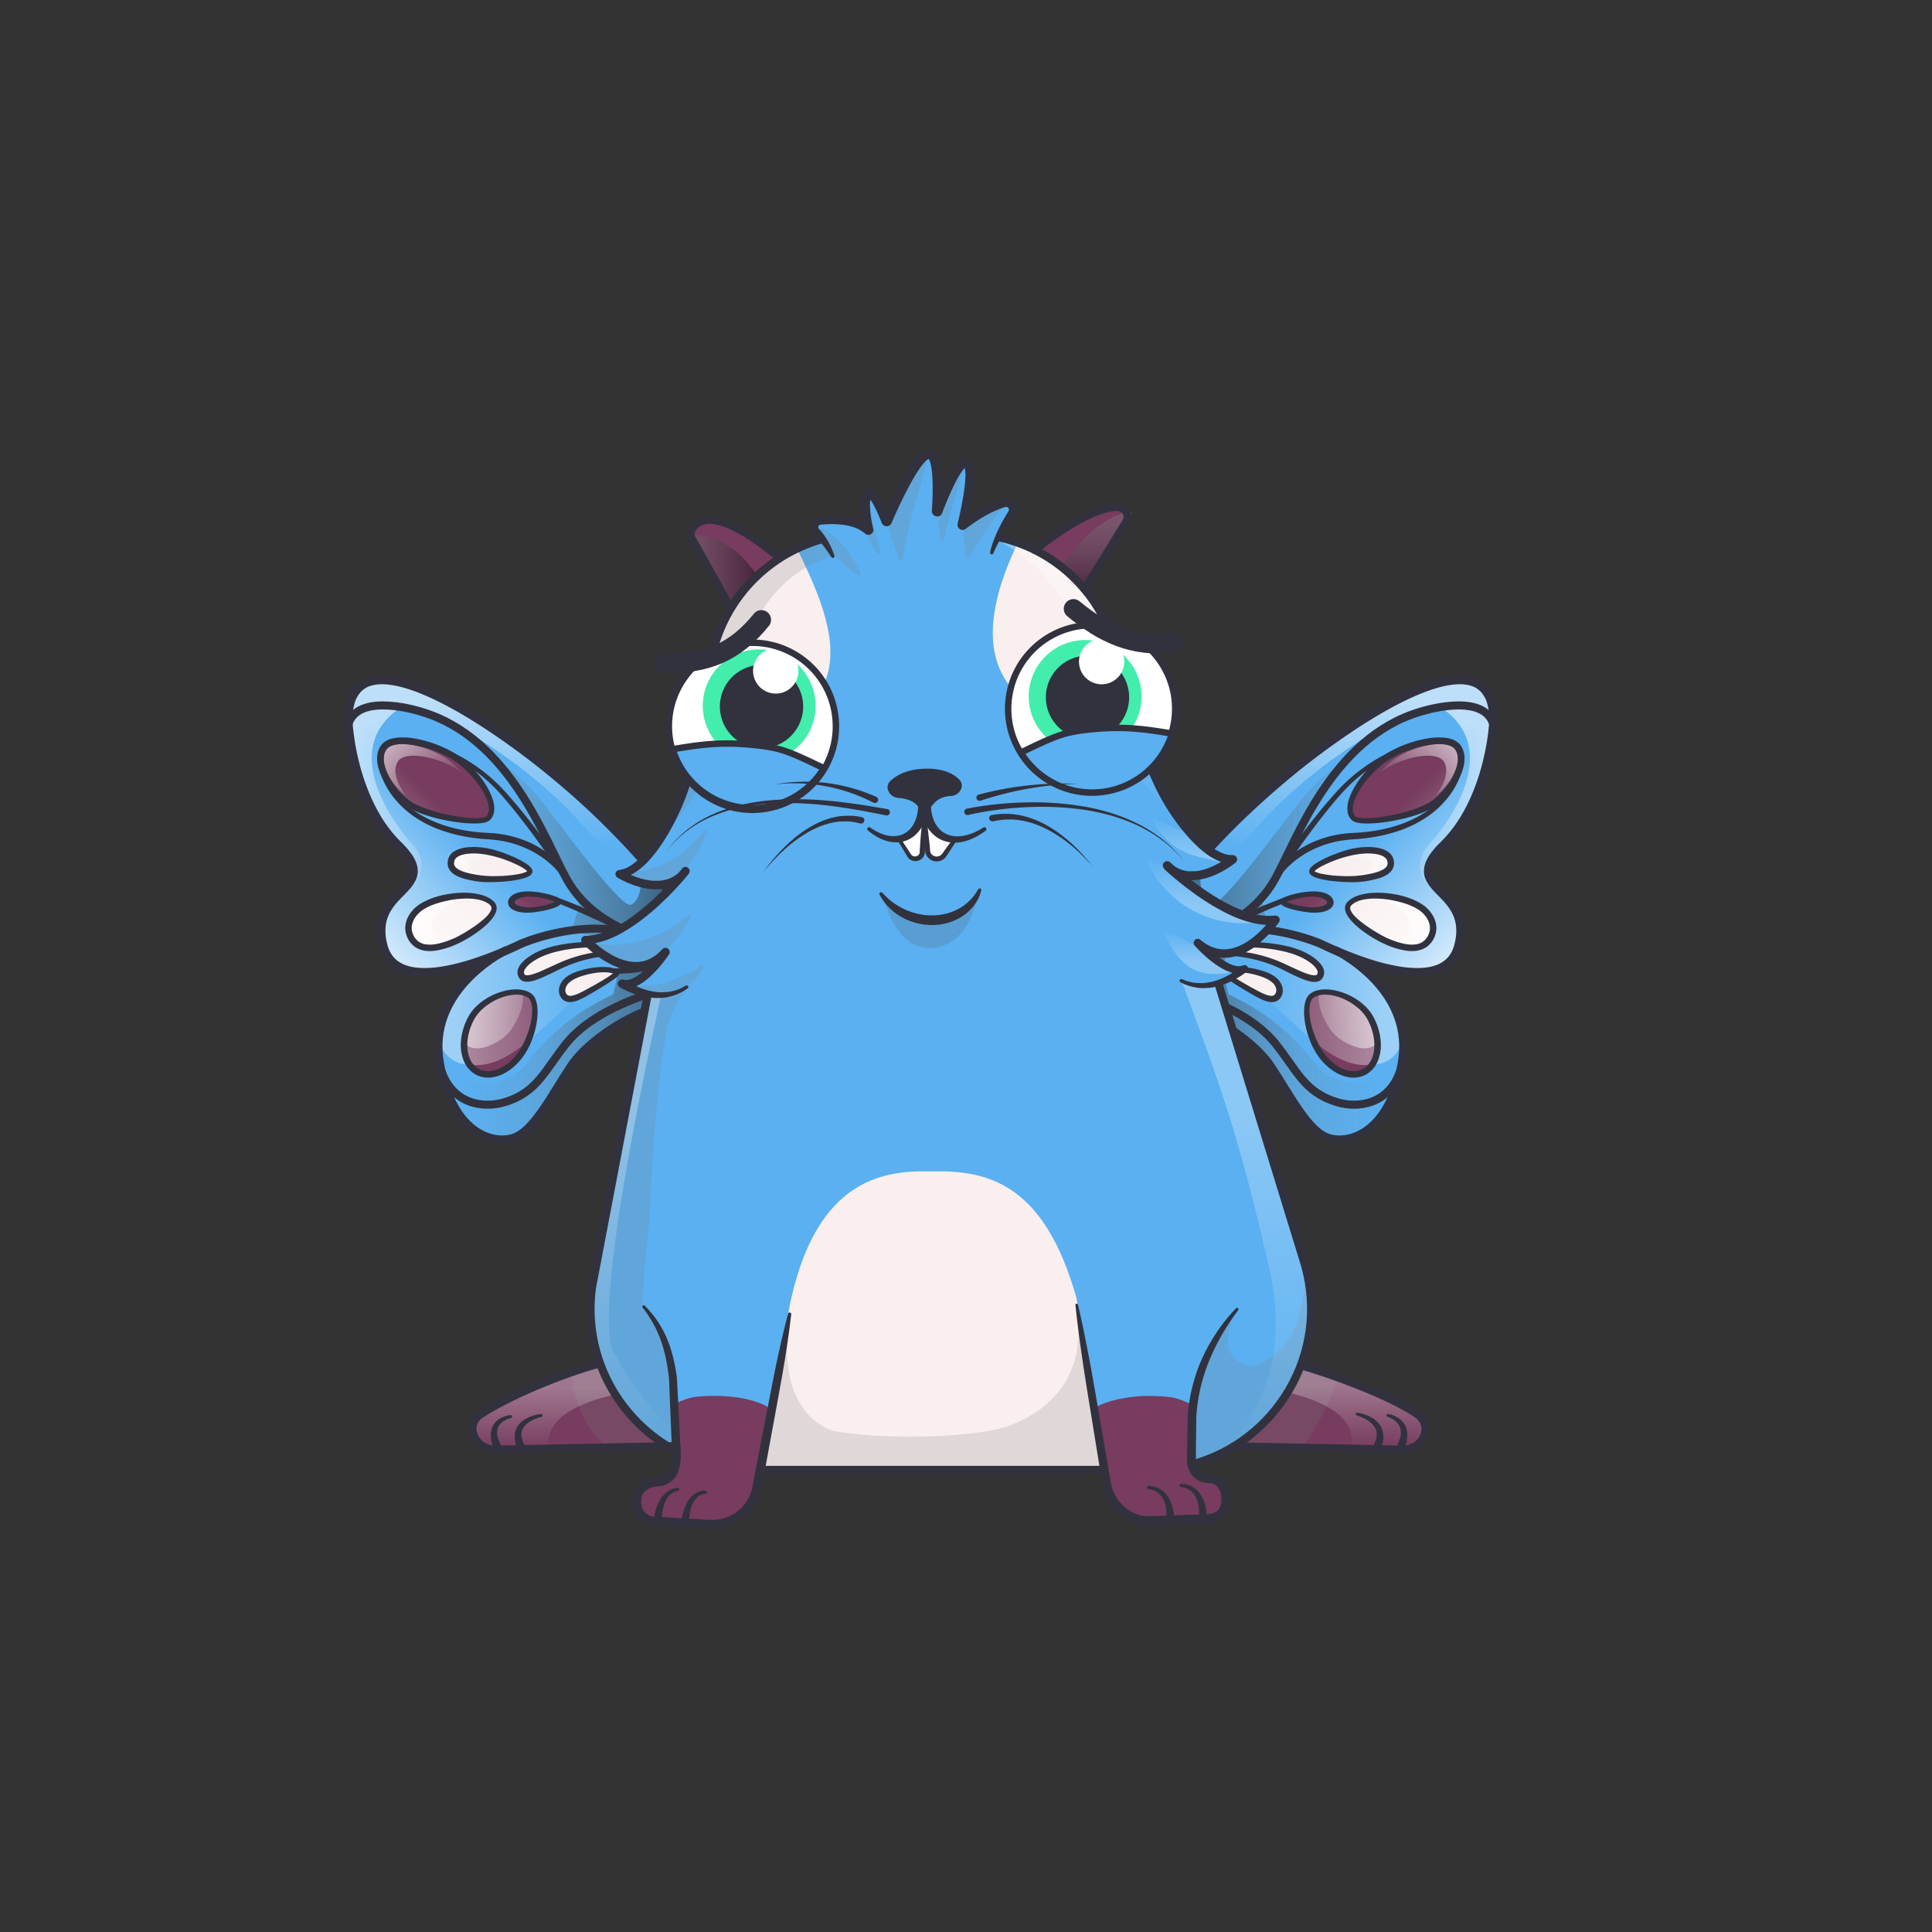 <svg xmlns="http://www.w3.org/2000/svg" viewBox="0 0 3000 3000" xmlns:xlink="http://www.w3.org/1999/xlink"><rect x="0" y="0" width="3000" height="3000" fill="#333333" stroke="none"/><g clip-path="url(#kittyClipPath)"><g id="tail"></g></g><g id="wild"><defs><clipPath id="wild__c"><path fill="#5ab0f1" d="M1059 1559.5c-49-6-141 48-172.7 95.9-30.7 46.3-57.9 101.2-89.4 111.4s-94.4-5.9-114-115.7 89.4-168.5 102.1-175.3l-10.5 5c-56.8 23.5-162.3 57.2-180.1-12.6-23.4-92.4 96.2-84.3 23-155.7s-77.7-194.7-77.7-194.7c2-142.3 206.4-8.9 311.3 76.7 145.5 118.6 214 227 214 227s57.4 58.4 54.4 88.4-32.7 49.4-46.5 49.5z"></path></clipPath><linearGradient id="wild__a" x1="730.03" x2="521.54" y1="1301.94" y2="1501.43" gradientUnits="userSpaceOnUse"><stop offset="0" stop-color="#fff" stop-opacity="0"></stop><stop offset=".72" stop-color="#fff"></stop></linearGradient><linearGradient id="wild__b" x1="702.65" x2="1021.8" y1="1487.24" y2="1471.8" gradientUnits="userSpaceOnUse"><stop offset="0" stop-color="gray" stop-opacity="0"></stop><stop offset=".41" stop-color="#636363" stop-opacity=".32"></stop><stop offset="1" stop-color="#242424"></stop></linearGradient><linearGradient id="wild__d" x1="796.82" x2="616.28" y1="1388.67" y2="962.47" xlink:href="#wild__a"></linearGradient><linearGradient id="wild__e" x1="687.57" x2="587.07" y1="1236.35" y2="1113.36" xlink:href="#wild__a"></linearGradient><linearGradient id="wild__f" x1="762.61" x2="683.95" y1="1348.91" y2="1320.91" xlink:href="#wild__a"></linearGradient><linearGradient id="wild__g" x1="921.09" x2="623.79" y1="1540.23" y2="1566.98" xlink:href="#wild__a"></linearGradient><linearGradient id="wild__h" x1="740.26" x2="635.68" y1="1487.32" y2="1379.97" xlink:href="#wild__a"></linearGradient><linearGradient id="wild__i" x1="875.53" x2="644.53" y1="1596.43" y2="1567.43" xlink:href="#wild__a"></linearGradient><clipPath id="wild__j"><path fill="#5ab0f1" d="M1800.7 1559.5c49-6 141 48 172.7 95.9 30.7 46.3 57.9 101.2 89.4 111.4s94.4-5.9 114-115.7-89.4-168.5-102.1-175.3l10.5 5c56.8 23.5 162.3 57.2 180.1-12.6 23.4-92.4-96.2-84.3-23-155.7s77.7-194.7 77.7-194.7c-2-142.3-206.3-8.9-311.3 76.7-145.5 118.6-214 227-214 227s-57.4 58.4-54.4 88.4 32.7 49.4 46.5 49.5z"></path></clipPath><linearGradient id="wild__k" x1="1237.53" x2="1029.04" y1="1301.94" y2="1501.43" gradientTransform="matrix(-1, 0, 0, 1, 3367.2, 0)" xlink:href="#wild__a"></linearGradient><linearGradient id="wild__l" x1="1210.15" x2="1529.3" y1="1487.24" y2="1471.8" gradientTransform="matrix(-1, 0, 0, 1, 3367.2, 0)" xlink:href="#wild__b"></linearGradient><linearGradient id="wild__m" x1="1304.32" x2="1123.78" y1="1388.67" y2="962.47" gradientTransform="matrix(-1, 0, 0, 1, 3367.2, 0)" xlink:href="#wild__a"></linearGradient><linearGradient id="wild__n" x1="1195.07" x2="1094.57" y1="1236.35" y2="1113.36" gradientTransform="matrix(-1, 0, 0, 1, 3367.2, 0)" xlink:href="#wild__a"></linearGradient><linearGradient id="wild__o" x1="1270.11" x2="1191.45" y1="1348.91" y2="1320.91" gradientTransform="matrix(-1, 0, 0, 1, 3367.2, 0)" xlink:href="#wild__a"></linearGradient><linearGradient id="wild__p" x1="1428.59" x2="1131.29" y1="1540.23" y2="1566.98" gradientTransform="matrix(-1, 0, 0, 1, 3367.2, 0)" xlink:href="#wild__a"></linearGradient><linearGradient id="wild__q" x1="1247.76" x2="1143.18" y1="1487.32" y2="1379.97" gradientTransform="matrix(-1, 0, 0, 1, 3367.2, 0)" xlink:href="#wild__a"></linearGradient><linearGradient id="wild__r" x1="1383.03" x2="1152.03" y1="1596.43" y2="1567.43" gradientTransform="matrix(-1, 0, 0, 1, 3367.2, 0)" xlink:href="#wild__a"></linearGradient></defs><g style="isolation:isolate"><path fill="#5ab0f1" d="M1059 1559.5c-49-6-141 48-172.7 95.9-30.7 46.3-57.9 101.2-89.4 111.4s-94.4-5.9-114-115.7 89.4-168.5 102.1-175.3l-10.5 5c-56.8 23.5-162.3 57.2-180.1-12.6-23.4-92.4 96.2-84.3 23-155.7s-77.7-194.7-77.7-194.7c2-142.3 206.4-8.9 311.3 76.7 145.5 118.6 214 227 214 227s57.4 58.4 54.4 88.4-32.7 49.4-46.5 49.5z"></path><g clip-path="url(#wild__c)"><path fill="#773c5f" d="M631.5 1246c-30.1-22.8-51.2-65-35.3-85.9s80.5-5.7 114.6 18.9 65.8 73.6 46.9 91.7c-11.2 10.7-96.1-1.8-126.2-24.7z"></path><path fill="#f9efef" d="M741.5 1363.7c-27.7-4.3-44.4-11.3-40.9-27.4s31.3-18.8 56.9-13.8 65.9 22.7 65.3 30.8c-.8 9.6-55.6 14.4-81.3 10.4z"></path><path fill="#f9efef" d="M911 1541.4c-14.5 8-27.4 13.9-34.4 6.3s-4.4-21.1 9.7-29.6 51.7-17.6 71.6-8.8c5.3 2.4-31.3 23.5-46.9 32.1z"></path><path fill="#f9efef" d="M655.5 1407.5c-19.2 12.1-28.5 34.3-14.3 52.9s42.6 10.9 63.5 2.2 75.8-43.2 59.5-59.7c-20.2-20.4-81.3-12.6-108.7 4.6z"></path><path fill="#773c5f" d="M815.5 1626c-17.6 33.4-50.7 50.6-74 38.4s-27.8-49.2-10.2-82.7 70.4-51.3 91.4-35.5c12.3 9.2 10.3 46.3-7.2 79.8z"></path><path fill="#f9efef" d="M875.7 1497c-24.2 10.4-56.4 29.9-64.8 19.5-10.4-12.9 15-33.7 48.5-42.3 26.2-6.7 76.3-13.7 133.8 3.7 6.4 1.9-60.5-5.4-117.5 19.1z"></path><path fill="#773c5f" d="M827.3 1412.7c-17.7 1.7-32.7-3.1-33.4-10.6s10.7-14.2 28.5-13.9c19.6.4 45.9 8.3 45.4 12.2s-22.8 10.7-40.5 12.3z"></path></g><g clip-path="url(#wild__c)" style="mix-blend-mode:overlay"><path style="mix-blend-mode:overlay" fill="url(#wild__a)" d="M989.5 1452.2c-80.6-28-171.5 9.4-179.3 12.6s-192.2 97.6-216.2 3.4c-23.4-92.4 96.2-84.3 23-155.7s-77.7-194.6-77.7-194.6c.6-38.8 16.1-57.1 40.6-61.5l-1.1.4c-37 20.4 73.8 57.7 73.8 57.7 137 41 193.8 191.6 227 251 26.8 47.9 73.3 73.6 111.4 87.2" opacity=".7"></path><path style="mix-blend-mode:overlay" fill="url(#wild__d)" d="M974 1311.9s-17.4 29.1-64.5-25.5c-103.5-120-288-221.5-324.3-189.9-4 3.4 38 1.4 34 4.2-94 66-4.3 183.1 20 208.8s21.5 59.5-19 82c0 0-82.7-123.1-87.2-130.6s-24-220.5-24-220.5 172.5-16.5 181.5-16.5 154.5 129 154.5 129z" opacity=".6"></path><path style="mix-blend-mode:overlay" fill="url(#wild__e)" d="M618.5 1181.6c13.2-17.3 66.7-4.7 94.9 15.7 1.9 1.3 3.8 2.8 5.6 4.3a127 127 0 0 0-23.6-22.3c-28.2-20.4-81.7-33-94.9-15.7s4.3 52.3 29.2 71.2c.1 0 .1 0 .1.1-14.1-18.4-20.9-40.6-11.3-53.3z" opacity=".6"></path><path style="mix-blend-mode:overlay" fill="url(#wild__f)" d="M761.7 1361c-27.8-4.3-35-13.3-33.3-20.3s17.1-7.6 53.4-7.6c-27.6-18-75.4-9.9-78.2 3.2-3.5 16.1 13.2 23.1 40.9 27.4 8.1 1.2 19 1.6 30.2 1.3-5.6-.2-8.7-3.3-13-4z" opacity=".6"></path><path style="mix-blend-mode:overlay" fill="url(#wild__g)" d="M937.2 1442.5c-4-1-167.4-.9-237 113-41 67-1.3 92.1 16 96 67.8 15.4 107.6-40.5 198.6-120.5 58.3-51.3 22.4-88.5 22.4-88.5z" opacity=".4"></path><path style="mix-blend-mode:overlay" fill="url(#wild__h)" d="M677.5 1452.1c-10-10.2-9.6-26.3 7.2-39.4 7.5-5.9 24.2-15.6 38.8-18.6-20.7 1.8-55.7 5.1-69 13.4-19.2 12.1-28.5 34.3-14.3 52.9 10 13.1 43.3 8 60 3.7-7.4-2.6-15-4.1-22.7-12z" opacity=".6"></path><path style="mix-blend-mode:overlay" fill="url(#wild__i)" d="M794.2 1598.1c10.1-14.8 20.6-36.6 17.3-56.6-.5-.5-7.4-2.7-8-2.7-13.3 0-54.7 9.5-72.2 42.9-10.2 19.3-7.8 25.8-9.1 33.1-2.2 12 18.6 16.7 34.6 10 5.3-2.2 24.7-8.2 37.4-26.7z" opacity=".6"></path></g><g clip-path="url(#wild__c)" style="mix-blend-mode:multiply"><path style="mix-blend-mode:multiply" fill="url(#wild__b)" d="M954.5 1176.9s72.6 204.4 25.5 228c-15 7.5-109.2-123.5-142.5-164.9-37.5-46.6-89.6-75.2-75.3-61.5 24 23 123 189 133 205 13 20.9-12.6 60.6-5 63 28 9 89.2 1.6 62 97-1 3.3-71.7 26.2-133 106-50 65-134.8 9.7-134 13.1 23 91.9 73 112.9 100 107.9s143.6-65 132-46.1l135.7 78 108.6-448.5-103.2-216z" opacity=".5"></path></g><path fill="#31323d" d="M1059.9 1424.8c-2.1-3.2-4.4-6.5-6.7-9.8l-6.9-9.7c-4.8-6.4-9.6-12.8-14.5-19.1q-14.8-18.9-30.5-37c-20.9-24.3-43-47.6-65.8-70.1s-46.7-44-71.2-64.6-49.8-40.3-75.9-58.9-52.8-36.2-80.6-51.9c-13.9-7.8-28-15.1-42.5-21.6s-29.2-12.1-44.3-15.8a125.4 125.4 0 0 0-22.5-3.6 64.1 64.1 0 0 0-21.6 1.8 35.7 35.7 0 0 0-17 10.3 44 44 0 0 0-9.6 18.3 95.1 95.1 0 0 0-3.2 22.1v2.5l.2 2.9c.1 1.9.3 3.9.5 5.8.3 3.9.8 7.9 1.3 11.8a371.3 371.3 0 0 0 8.8 46.6 331.9 331.9 0 0 0 14.7 44.9 266 266 0 0 0 21.3 41.9 211.7 211.7 0 0 0 13.6 19 182.9 182.9 0 0 0 15.7 17.3 136.6 136.6 0 0 1 16.6 19.4 66.2 66.2 0 0 1 6.4 12.1 39.5 39.5 0 0 1 2.5 14.7 33.4 33.4 0 0 1-4.1 14.4 58.2 58.2 0 0 1-7.7 11.2c-5.7 6.6-11.6 12.1-16.9 17.8a95.7 95.7 0 0 0-13.7 17.9 58.7 58.7 0 0 0-7.1 20.2 73.9 73.9 0 0 0 .3 22c.3 1.8.7 3.7 1.1 5.5s.9 3.7 1.3 5.4a53.9 53.9 0 0 0 4 9.9 39.6 39.6 0 0 0 13.8 15.2c5.8 3.9 12.7 6.3 19.9 7.8a105.6 105.6 0 0 0 22.6 1.7 180.3 180.3 0 0 0 23.1-2.1 321.2 321.2 0 0 0 46-11.2c15.1-4.8 30-10.4 44.8-16.6 7.3-3 14.6-6.3 21.9-9.6l5.4-2.5c1.9-.9 3.6-1.8 5.9-2.7l11.6-4.3a339.5 339.5 0 0 1 47.5-12.7 287.2 287.2 0 0 1 49-5.5 190 190 0 0 1 49.3 4.6c16.2 3.7 31.9 9.8 45.7 18.8a2.4 2.4 0 0 1 .7 3.4 2.5 2.5 0 0 1-3 1 221 221 0 0 0-45.5-12.5 252.6 252.6 0 0 0-46.9-2.8 275.1 275.1 0 0 0-46.9 5.4 342.7 342.7 0 0 0-45.7 12.4c-3.7 1.4-7.4 2.7-11 4.2l-5.2 2.3-5.5 2.6c-7.4 3.5-14.8 6.8-22.3 9.9-15 6.4-30.2 12.2-45.8 17.2a322.2 322.2 0 0 1-47.9 11.8 187.4 187.4 0 0 1-24.9 2.4 110.1 110.1 0 0 1-25.5-1.9 68.5 68.5 0 0 1-24.9-9.6 59 59 0 0 1-10.5-8.9 62.1 62.1 0 0 1-7.9-11.3 71.3 71.3 0 0 1-5.1-12.5c-.6-2.2-1.1-4.2-1.5-6.3s-.9-4.2-1.3-6.3a88.4 88.4 0 0 1-.4-26.2 71.6 71.6 0 0 1 8.8-25.1c4.3-7.7 9.9-14.4 15.5-20.5s11.6-11.7 16.4-17.4a46.2 46.2 0 0 0 6-8.6 21.2 21.2 0 0 0 2.5-8.6c.3-5.7-2.5-12.1-6.6-18.2a123.9 123.9 0 0 0-14.8-17.2 210.5 210.5 0 0 1-16.9-18.4 241.3 241.3 0 0 1-14.5-20.3 273.8 273.8 0 0 1-22.6-44.1 356.6 356.6 0 0 1-15.3-46.9 395.2 395.2 0 0 1-9.1-48.3c-.6-4.1-1-8.2-1.4-12.3-.2-2-.3-4.1-.5-6.2v-3.2c-.1-.1-.1-.6-.1-.6v-2.9a107.7 107.7 0 0 1 3.7-25.6c2.4-8.5 6.4-17.1 12.8-24.1a47.2 47.2 0 0 1 11-8.9 55.6 55.6 0 0 1 12.8-5.5 79.4 79.4 0 0 1 26.4-2.4 149.4 149.4 0 0 1 25.1 4.1 274.3 274.3 0 0 1 46.6 16.6c15 6.7 29.5 14.3 43.7 22.3a898.6 898.6 0 0 1 81.9 52.7q39.6 28.2 76.6 59.8c24.7 21 48.7 42.9 71.7 65.7s45.2 46.4 66.3 71.1q15.8 18.5 30.6 37.8c5 6.4 9.9 12.9 14.6 19.5l7.1 10c2.3 3.3 4.5 6.6 6.8 10.2a6.3 6.3 0 1 1-10.5 6.8z"></path><path fill="none" stroke="#31323d" stroke-linecap="round" stroke-linejoin="round" stroke-width="12.5" d="M785.2 1475.8c-12.8 6.8-121.7 65.5-102.1 175.3s82.5 125.9 114 115.7 58.6-65.1 89.3-111.4c31.8-47.9 123.8-101.9 172.8-95.9"></path><path fill="none" stroke="#31323d" stroke-linecap="round" stroke-linejoin="round" stroke-width="12.5" d="M1054.2 1467.5s-122.8-10.5-174-102c-33.3-59.4-88-219-225-260 0 0-96.3-31.8-113.7 17.3"></path><path fill="none" stroke="#31323d" stroke-linecap="round" stroke-linejoin="round" stroke-width="12.5" d="M1072.2 1526.1s-135.8 23.5-192.7 94c-33.3 41.4-45 76.1-96 91.4-33.1 9.9-80.3 3.3-98.1-48.7"></path><path fill="#31323d" d="M819.9 1628.3c-7.7 14.5-18.7 27.5-33.1 36.2a58.7 58.7 0 0 1-23.9 8.6 44.9 44.9 0 0 1-13.2-.6 39.6 39.6 0 0 1-12.5-4.8 43.1 43.1 0 0 1-16.9-20 65.3 65.3 0 0 1-4.8-24.9 87.6 87.6 0 0 1 3.7-24.5 76.3 76.3 0 0 1 4.2-11.6 72.8 72.8 0 0 1 5.7-11.1 67.5 67.5 0 0 1 7.6-10 60.9 60.9 0 0 1 4.4-4.4l4.7-4.1a99.8 99.8 0 0 1 44.5-19.9c8.1-1.2 16.7-1.5 25.1 1a20.2 20.2 0 0 1 3.2 1.1l1.5.6 1.5.8c1 .5 1.9 1.2 2.9 1.8l.7.5.8.7a8 8 0 0 1 1.3 1.3 18.8 18.8 0 0 1 3.9 6 31.1 31.1 0 0 1 2.1 6.3 59.9 59.9 0 0 1 1.4 12.5 83.8 83.8 0 0 1-.6 12.3 129.2 129.2 0 0 1-5 23.8c-1.2 3.8-2.6 7.6-4.1 11.4a109.7 109.7 0 0 1-5.1 11zm-8.9-4.6c7-13.4 12.3-27.8 14.5-42.7a83 83 0 0 0 .9-11.1 47.7 47.7 0 0 0-1-10.8c-.8-3.4-2.1-6.6-4-8.7l-.7-.7-.3-.3-.5-.3-2.1-1.3-1.1-.6-1.2-.4a17 17 0 0 0-2.4-.9 36.5 36.5 0 0 0-10.5-1.4 50.3 50.3 0 0 0-10.9 1 82.8 82.8 0 0 0-21.1 6.9 89.4 89.4 0 0 0-18.7 12.1c-1.5 1.1-2.8 2.4-4.2 3.6s-2.5 2.6-3.7 4a59.7 59.7 0 0 0-6.5 8.7 74.7 74.7 0 0 0-4.9 9.8 77.3 77.3 0 0 0-3.8 10.5 80.3 80.3 0 0 0-3.2 21.7 54 54 0 0 0 3.9 20.9 32 32 0 0 0 12.8 15.4 31 31 0 0 0 9.3 3.6 31.6 31.6 0 0 0 10.2.4 49.2 49.2 0 0 0 19.9-7.1 74.9 74.9 0 0 0 16.7-14.1 95.3 95.3 0 0 0 12.6-18.2z"></path><path fill="#31323d" d="M628.5 1250a121.6 121.6 0 0 1-21.7-21.3 109.1 109.1 0 0 1-15.7-26.3 72.7 72.7 0 0 1-4.6-15 46.8 46.8 0 0 1-.4-16.3 33.8 33.8 0 0 1 2.5-8.2 23.8 23.8 0 0 1 2-3.9c.4-.7.9-1.3 1.3-1.9l1.5-1.8a26.1 26.1 0 0 1 7.2-5.4 35.4 35.4 0 0 1 8-3 61.1 61.1 0 0 1 15.7-1.8 96.7 96.7 0 0 1 15.3 1 172.1 172.1 0 0 1 29.4 6.9 185.9 185.9 0 0 1 27.7 11.5 115.1 115.1 0 0 1 13.1 7.7 109.3 109.3 0 0 1 12.1 9.1 164.9 164.9 0 0 1 21.1 21.5 142.6 142.6 0 0 1 16.6 25.2 85.6 85.6 0 0 1 5.8 14.3 41.9 41.9 0 0 1 2 15.9 26.3 26.3 0 0 1-2 8.5 21.4 21.4 0 0 1-2.3 3.8 12.4 12.4 0 0 1-1.4 1.8l-.8.8a7.5 7.5 0 0 1-.9.9 14.2 14.2 0 0 1-4.5 2.4 20.8 20.8 0 0 1-4.1 1.1 52 52 0 0 1-7.8 1c-5.1.3-10.1.2-15.1 0s-9.9-.7-14.8-1.3a289.4 289.4 0 0 1-29.3-5.1 245.9 245.9 0 0 1-28.7-8.2c-4.7-1.8-9.3-3.7-13.9-5.9a82.3 82.3 0 0 1-13.3-8zm6-7.9a71 71 0 0 0 11.7 7 114.1 114.1 0 0 0 12.9 5.6 234.4 234.4 0 0 0 27.4 8.4 271.5 271.5 0 0 0 28.3 5.4c4.7.7 9.5 1.2 14.2 1.6a112.4 112.4 0 0 0 14.2.2 47.4 47.4 0 0 0 6.7-.7l3-.7a6.5 6.5 0 0 0 1.9-1l.4-.4.5-.5a7.6 7.6 0 0 0 .8-1.1 20.1 20.1 0 0 0 1.4-2.5 17.6 17.6 0 0 0 1.2-5.8 34.2 34.2 0 0 0-2-12.8 70.7 70.7 0 0 0-5.5-12.7 138.9 138.9 0 0 0-16-23.2 165.1 165.1 0 0 0-20.1-20 130.8 130.8 0 0 0-11.2-8.4 133 133 0 0 0-12.2-7 184.2 184.2 0 0 0-26.3-10.9 163.4 163.4 0 0 0-27.5-6.3 93.6 93.6 0 0 0-13.9-.9 56.2 56.2 0 0 0-13.2 1.5 33.2 33.2 0 0 0-5.8 2.2 14.5 14.5 0 0 0-4.3 3.3l-.9 1a10.5 10.5 0 0 0-.8 1.1c-.5.9-1 1.7-1.4 2.6a26.9 26.9 0 0 0-1.7 5.7 36.9 36.9 0 0 0 .3 12.8 68.2 68.2 0 0 0 3.9 12.9 99.9 99.9 0 0 0 14.2 23.9 115.3 115.3 0 0 0 19.8 19.7z"></path><path fill="#31323d" d="M740.7 1368.6c-5.8-.9-11.6-2-17.4-3.5a73.9 73.9 0 0 1-8.8-2.7 50.1 50.1 0 0 1-8.7-4.3 25.7 25.7 0 0 1-7.7-7.4 19.4 19.4 0 0 1-3-11.1c0-.5.1-1 .1-1.4s.1-.9.2-1.4.3-1.7.5-2.7a27.9 27.9 0 0 1 2.4-5.3 22.5 22.5 0 0 1 8-7.4 38.1 38.1 0 0 1 9.2-3.8 57.5 57.5 0 0 1 9.2-1.8 100.8 100.8 0 0 1 18.2-.3 117.4 117.4 0 0 1 17.8 2.5c5.9 1.4 11.6 3.1 17.2 5s11 4 16.5 6.3 10.7 4.8 16 7.7c2.6 1.5 5.1 3 7.7 4.8s2.5 1.8 3.8 2.9a19.2 19.2 0 0 1 3.6 4.2 8.3 8.3 0 0 1 1.3 4.1 7.5 7.5 0 0 1-.5 2.6 10.5 10.5 0 0 1-1.2 1.9 12.8 12.8 0 0 1-2.4 2.3l-2.4 1.3a47.8 47.8 0 0 1-8.9 3.2 136.5 136.5 0 0 1-17.6 3.4c-5.8.7-11.7 1.3-17.5 1.6s-11.7.5-17.7.5a136.8 136.8 0 0 1-17.9-1.2zm1.6-9.9c5.3.8 11 1.3 16.6 1.6s11.3.1 17 0 11.3-.6 16.9-1.2 11.2-1.5 16.5-2.7a42.7 42.7 0 0 0 7.4-2.5 6.8 6.8 0 0 0 2.2-1.4c.1-.1-.1.1-.1.6s0 .2-.2 0a10.3 10.3 0 0 0-2.1-2.2c-.9-.8-2-1.5-3.1-2.3a69.4 69.4 0 0 0-7.1-4.1 202.7 202.7 0 0 0-31.3-12.6c-10.9-3.2-21.7-5.7-32.8-6.4a80.5 80.5 0 0 0-16.3.3c-5.3.6-10.5 1.9-14.5 4.2a14.9 14.9 0 0 0-4.7 4.2 8.5 8.5 0 0 0-1.1 2.6l-.3 1.5a10 10 0 0 0-.2 1.6 8.9 8.9 0 0 0 1.4 5.4 15.1 15.1 0 0 0 4.7 4.3 44.3 44.3 0 0 0 6.9 3.4c2.5.9 5.1 1.7 7.7 2.4 5.3 1.4 10.9 2.4 16.5 3.3z"></path><path fill="#31323d" d="M877.5 1501.2c-7.5 3.3-14.9 7-22.4 10.6s-15.1 7.3-23.5 10.1a61.6 61.6 0 0 1-6.5 1.8 28.7 28.7 0 0 1-7.3.7 16.5 16.5 0 0 1-4.3-.6 12.5 12.5 0 0 1-4.5-2.2 11.4 11.4 0 0 1-1.9-1.9 11.8 11.8 0 0 1-1.3-1.8 15 15 0 0 1-1.8-4.3 16.2 16.2 0 0 1 .4-8.8 26.4 26.4 0 0 1 3.6-6.9 53.5 53.5 0 0 1 9.8-9.8 100.7 100.7 0 0 1 22.8-12.8c4-1.6 8.1-3 12.2-4.2s8.3-2.2 12.5-3.1a259.1 259.1 0 0 1 50.4-5.4c8.4 0 16.9.3 25.3 1.1s16.8 1.9 25.1 3.4 16.5 3.5 24.6 5.9l3 .9.9.2.6.3.8.4c.4-.6 2.9 3.7.5 6.1a5.8 5.8 0 0 1-1.8 1.1h-9.3c-4.1-.1-8.2 0-12.3.1q-12.3.1-24.6 1.5c-8.2.8-16.3 1.9-24.3 3.4a213.1 213.1 0 0 0-46.7 14.2zm-3.7-8.4a223.1 223.1 0 0 1 48.9-13.9 338.2 338.2 0 0 1 50.2-4.6h19.5a4.9 4.9 0 0 0-1.7 1.1c-2.3 2.3.1 6.5.5 5.9l.6.3h.2l-.6-.2-2.9-.8c-7.9-2.2-15.9-4.1-23.9-5.5a249.8 249.8 0 0 0-48.8-3.9 239.9 239.9 0 0 0-48.5 5.8c-4 .9-7.9 1.9-11.7 3.1a117.5 117.5 0 0 0-11.3 4.1 86.1 86.1 0 0 0-20.5 11.6 37.9 37.9 0 0 0-7.7 7.8 15 15 0 0 0-2.2 4.1 6.8 6.8 0 0 0-.2 3.4 4.7 4.7 0 0 0 .6 1.5l.5.7.3.3a5.4 5.4 0 0 0 3 .8 23.4 23.4 0 0 0 5-.6 40.4 40.4 0 0 0 5.5-1.4c7.4-2.4 14.9-5.9 22.4-9.3s15-7 22.8-10.3z"></path><path fill="#31323d" d="M827.7 1416.7a78.1 78.1 0 0 1-10.8.5 58.8 58.8 0 0 1-11-1.2 30.6 30.6 0 0 1-11.1-4.5 12.2 12.2 0 0 1-2.7-2.4 11.2 11.2 0 0 1-2.3-3.5 11.6 11.6 0 0 1-.1-8.6 14.7 14.7 0 0 1 4.6-5.9 21.8 21.8 0 0 1 5.4-3.3 40 40 0 0 1 11-3 67.6 67.6 0 0 1 11-.6c3.6.1 7.1.4 10.6.8a159.4 159.4 0 0 1 20.6 4 80.6 80.6 0 0 1 10.2 3.3 26.6 26.6 0 0 1 5.3 2.7 7.9 7.9 0 0 1 1.5 1.2l.5.5.2.3.3.4.5.8a4.9 4.9 0 0 1 .3 1.4 1.9 1.9 0 0 1 .1.8c0 .3-.1.6-.1.8a4.3 4.3 0 0 1-.1.5c-.1.2-.1.4-.2.5a5.3 5.3 0 0 1-.8 1.5 8 8 0 0 1-1.6 1.6 12.6 12.6 0 0 1-2.7 1.8l-2.6 1.3c-1.8.8-3.5 1.4-5.2 2-3.3 1.1-6.7 2-10.1 2.8a182.5 182.5 0 0 1-20.7 3.5zm-.8-8a26.3 26.3 0 0 0 4.9-.5l5-.7c3.2-.6 6.5-1.2 9.7-2s6.4-1.7 9.5-2.7l4.4-1.7a9.3 9.3 0 0 0 2-1l1.5-.9.2-.2a.4.4 0 0 0-.1.3v.2a.4.4 0 0 1-.1.3v.9a4.5 4.5 0 0 0 .2.8l.2.3a.1.1 0 0 1 .1.1l-.4-.3a22.4 22.4 0 0 0-3.8-1.9 84.5 84.5 0 0 0-9.3-3.1 116.7 116.7 0 0 0-19.4-3.8c-3.3-.3-6.6-.6-9.8-.6a48.3 48.3 0 0 0-9.4 1 31.5 31.5 0 0 0-8.5 2.9 15.4 15.4 0 0 0-3.1 2.2 4.9 4.9 0 0 0-1.5 2.3 2.3 2.3 0 0 0-.2 1.3 4.4 4.4 0 0 0 .5.9l1 1a22.2 22.2 0 0 0 7.6 3.4 59.3 59.3 0 0 0 18.8 1.5z"></path><path fill="#31323d" d="M913.2 1545.4c-3.8 2.1-7.6 4.2-11.7 6.1a46.2 46.2 0 0 1-13.6 4.4 20.3 20.3 0 0 1-8.4-.6 15.8 15.8 0 0 1-7.5-5.3 19.4 19.4 0 0 1-3.7-7.8 21.6 21.6 0 0 1 0-8.4 28.1 28.1 0 0 1 7.5-13.5l2.7-2.5 3-2.2 3-1.9 3.1-1.6a92.7 92.7 0 0 1 12.6-4.8q6.4-2 12.9-3.3c4.4-.9 8.7-1.5 13.2-2a99 99 0 0 1 13.4-.4 57.1 57.1 0 0 1 13.5 1.9l3.4 1 1.7.6.8.4.5.2.8.4a6 6 0 0 1 .8.8 3.1 3.1 0 0 1 .8 1.1 5.6 5.6 0 0 1 .4 1.2v2a6.3 6.3 0 0 1-.9 2 9.5 9.5 0 0 1-1.5 1.8 20.5 20.5 0 0 1-2.7 2.5c-3.6 2.9-7.2 5.3-10.8 7.7s-7.3 4.7-11 7q-11 6.8-22.3 13.2zm-4.4-7.9c7.5-4.1 15-8.2 22.3-12.5 3.7-2.1 7.3-4.3 10.9-6.6a106.9 106.9 0 0 0 10.1-7.1 12 12 0 0 0 2-1.8l.6-.6s-.1 0-.2.5v.3a1.7 1.7 0 0 0 .1.7 2.4 2.4 0 0 0 .2.9l.6.8.5.5.4.2h-.3l-.7-.2-1.3-.5-2.8-.8a51.5 51.5 0 0 0-11.8-1.5 84.5 84.5 0 0 0-12.3.6c-4.1.5-8.1 1.2-12.2 2.1a123.4 123.4 0 0 0-11.9 3.3 86.2 86.2 0 0 0-11.3 4.6l-2.5 1.4-2.4 1.6-2.1 1.7-2 1.8a18.1 18.1 0 0 0-4.7 8.8 10.8 10.8 0 0 0 .1 4.4 10.4 10.4 0 0 0 1.7 3.7 5.6 5.6 0 0 0 2.8 2.1 10.9 10.9 0 0 0 4.2.4 40.9 40.9 0 0 0 10.9-3.3c3.7-1.6 7.4-3.6 11.1-5.5z"></path><path fill="#31323d" d="M595.3 1196.9c.4 1.5 1 3.3 1.6 4.9s1.3 3.3 2 4.9a83.1 83.1 0 0 0 4.8 9.4 123.2 123.2 0 0 0 12 17.5 144 144 0 0 0 31.7 28.1 175.7 175.7 0 0 0 18.5 10.4c6.4 3 12.9 5.7 19.6 8.1a233.8 233.8 0 0 0 41.4 10.1q10.6 1.7 21.3 2.4l5.3.4 5.4.3c3.7.2 7.4.4 11.1.8a170.5 170.5 0 0 1 43.5 10.4 135.2 135.2 0 0 1 20.4 9.5 164.4 164.4 0 0 1 18.9 12.2c2.9 2.3 5.9 4.7 8.7 7.2s5.5 5.2 8 8a87.2 87.2 0 0 1 13.6 18.6 5.1 5.1 0 0 1-2.2 6.8 5 5 0 0 1-6.6-2.1h-.1a81.6 81.6 0 0 0-12.2-16.3 128.3 128.3 0 0 0-15.6-13.8 151 151 0 0 0-36.6-20.4 159.9 159.9 0 0 0-40.9-10c-3.5-.5-6.9-.7-10.5-1l-5.5-.3-5.5-.5c-7.4-.7-14.7-1.7-22-2.9a245.4 245.4 0 0 1-42.8-11.3 180 180 0 0 1-39.5-20.3 146.2 146.2 0 0 1-32.4-30.4 127.1 127.1 0 0 1-12.1-18.7c-1.7-3.3-3.3-6.6-4.7-10.1-.7-1.7-1.3-3.5-1.9-5.3a44.1 44.1 0 0 1-1.6-5.5 2.5 2.5 0 0 1 1.9-3 2.4 2.4 0 0 1 2.9 1.8z"></path><path fill="#31323d" d="M629.7 1146.3c3.6.3 7.1.9 10.6 1.5s6.9 1.3 10.3 2.1a205.1 205.1 0 0 1 20.4 5.6 260.4 260.4 0 0 1 38.9 16.4c6.2 3.2 12.4 6.7 18.3 10.5 3.1 1.8 6 3.8 8.9 5.7l4.3 3.1 4.3 3.1a262.7 262.7 0 0 1 31.8 27.8c2.5 2.5 4.9 5.2 7.3 7.7l7 7.9 6.8 7.9 3.4 4 3.4 4.1c8.9 10.7 17.6 21.7 26.1 32.7 17 22.2 33.4 44.7 49.3 67.8a4.9 4.9 0 0 1-1.3 6.9 5 5 0 0 1-6.9-1.2h-.1q-23.1-34.6-48-68.1c-8.3-11.1-16.7-22.1-25.4-32.9l-3.3-4.1-3.3-4-6.6-7.9-6.8-7.9-6.9-7.6a266.7 266.7 0 0 0-30.6-27.6l-4.1-3-4.2-3.1c-2.9-1.9-5.7-3.9-8.6-5.7-5.7-3.8-11.7-7.2-17.7-10.5a259.5 259.5 0 0 0-37.8-16.6c-6.5-2.2-13.1-4.1-19.8-5.8l-10-2.2c-3.4-.6-6.8-1.2-10.1-1.5h-.1a2.5 2.5 0 0 1 .5-5z"></path><path fill="#31323d" d="M1067 1491.8c-15.9-1.9-31.7-3.9-47.5-6.1s-31.5-4.4-47.3-6.9a4 4 0 0 1 1.2-8c15.7 2.1 31.5 4.1 47.3 5.9s31.5 3.5 47.3 5a5 5 0 0 1 4.5 5.5 4.9 4.9 0 0 1-5.4 4.5z"></path><path fill="#31323d" d="M1069.1 1491.6c-9.5 2.9-18.9 5.5-28.3 7.9s-19.1 4.6-28.7 6.5-19.3 3.4-29.1 4.5a209.6 209.6 0 0 1-29.7 1.3 3.9 3.9 0 0 1-3.8-4.1 4.1 4.1 0 0 1 4.1-3.9 209.1 209.1 0 0 0 28.4-1.7c9.5-1.2 18.9-3 28.3-5s18.8-4.3 28-6.8 18.6-5.2 27.6-8.2h.1a5.1 5.1 0 0 1 6.3 3.2 4.9 4.9 0 0 1-3.2 6.3z"></path><path fill="#31323d" d="M977.3 1452.6l-27.9-13.4c-9.3-4.4-18.6-8.8-28-13s-18.7-8.5-28.2-12.6-18.9-8-28.5-11.7a4 4 0 0 1 2.9-7.5c9.7 3.6 19.3 7.4 28.9 11.4s19.1 8 28.6 12.2 18.9 8.3 28.3 12.6l28.2 13a4.9 4.9 0 0 1 2.4 6.6 5 5 0 0 1-6.7 2.4z"></path><path fill="#31323d" d="M658.2 1411.8a44.5 44.5 0 0 0-13.6 13c-3.4 5.1-5.5 11.1-5.3 16.9a26.7 26.7 0 0 0 6.3 16.2 23.7 23.7 0 0 0 14.9 8.4 51.7 51.7 0 0 0 19.1-.9 112.8 112.8 0 0 0 19.3-5.9l4.7-1.9c1.6-.6 3.1-1.4 4.6-2.1 3-1.5 6.1-3.1 9-4.8s6-3.4 8.9-5.3 5.8-3.6 8.6-5.6a153.2 153.2 0 0 0 16.2-12.3 66.1 66.1 0 0 0 7-7 28.6 28.6 0 0 0 4.7-7.6 7.6 7.6 0 0 0 .5-3.5 5.2 5.2 0 0 0-1.1-2.9c-.1-.2-.4-.4-.6-.6s-.5-.5-.7-.8l-1.7-1.4a42.5 42.5 0 0 0-3.9-2.5c-5.6-3-12.2-4.5-18.8-5.3a104.7 104.7 0 0 0-20.2-.3 138 138 0 0 0-20.2 2.7 176.1 176.1 0 0 0-19.6 5.2 90.4 90.4 0 0 0-18.1 8.3zm-5.3-8.5a98.7 98.7 0 0 1 20.1-9.3 128.1 128.1 0 0 1 21.1-5.4c14.2-2.5 28.8-3.3 43.4-1.2a104.6 104.6 0 0 1 10.8 2.4 53.6 53.6 0 0 1 10.6 4.3 31.7 31.7 0 0 1 4.9 3.2l2.3 2 1.1 1 1.2 1.4a12.7 12.7 0 0 1 2.7 6.8 17.3 17.3 0 0 1-.7 6.9 37.9 37.9 0 0 1-5.8 10.5 84.2 84.2 0 0 1-7.4 8.3 144.7 144.7 0 0 1-16.8 13.8 192 192 0 0 1-18.2 11.5c-3.1 1.8-6.3 3.4-9.6 5l-5 2.3-5 2.1a124.2 124.2 0 0 1-21 6.3c-7.2 1.5-14.9 2.3-22.8.9a36.7 36.7 0 0 1-11.4-3.9 31.5 31.5 0 0 1-5.2-3.5 44.7 44.7 0 0 1-4.3-4.4 33.9 33.9 0 0 1-6.1-10.4 24.7 24.7 0 0 1-1-2.9 26.3 26.3 0 0 1-.8-3 40.7 40.7 0 0 1-.7-6.1 37.6 37.6 0 0 1 1.8-12 40.2 40.2 0 0 1 5.2-10.6 53.9 53.9 0 0 1 16.6-16z"></path><path fill="#5ab0f1" d="M1800.7 1559.5c49-6 141 48 172.7 95.9 30.7 46.3 57.9 101.2 89.4 111.4s94.4-5.9 114-115.7-89.4-168.5-102.1-175.3l10.5 5c56.8 23.5 162.3 57.2 180.1-12.6 23.4-92.4-96.2-84.3-23-155.7s77.7-194.7 77.7-194.7c-2-142.3-206.3-8.9-311.3 76.7-145.5 118.6-214 227-214 227s-57.4 58.4-54.4 88.4 32.7 49.4 46.5 49.5z"></path><g clip-path="url(#wild__j)"><path fill="#773c5f" d="M2228.2 1246c30.1-22.8 51.2-65 35.3-85.9s-80.5-5.7-114.6 18.9-65.8 73.6-46.9 91.7c11.2 10.7 96.1-1.8 126.2-24.7z"></path><path fill="#f9efef" d="M2118.2 1363.7c27.7-4.3 44.4-11.3 40.9-27.4s-31.3-18.8-56.9-13.8-65.9 22.7-65.3 30.8c.8 9.6 55.6 14.4 81.3 10.4z"></path><path fill="#f9efef" d="M1948.7 1541.4c14.5 8 27.4 13.9 34.4 6.3s4.4-21.1-9.7-29.6-51.7-17.6-71.6-8.8c-5.3 2.4 31.3 23.5 46.9 32.1z"></path><path fill="#f9efef" d="M2204.2 1407.5c19.2 12.1 28.5 34.3 14.3 52.9s-42.6 10.9-63.5 2.2-75.8-43.2-59.5-59.7c20.2-20.4 81.3-12.6 108.7 4.6z"></path><path fill="#773c5f" d="M2044.2 1626c17.6 33.4 50.7 50.6 74 38.4s27.8-49.2 10.2-82.7-70.4-51.3-91.4-35.5c-12.3 9.2-10.3 46.3 7.2 79.8z"></path><path fill="#f9efef" d="M1984 1497c24.2 10.4 56.5 29.9 64.8 19.5 10.4-12.9-15-33.7-48.5-42.3-26.2-6.7-76.3-13.7-133.8 3.7-6.4 1.9 60.5-5.4 117.5 19.1z"></path><path fill="#773c5f" d="M2032.4 1412.7c17.7 1.7 32.7-3.1 33.4-10.6s-10.7-14.2-28.5-13.9c-19.6.4-45.9 8.3-45.4 12.2s22.8 10.7 40.5 12.3z"></path></g><g clip-path="url(#wild__j)" style="mix-blend-mode:overlay"><path style="mix-blend-mode:overlay" fill="url(#wild__k)" d="M1870.2 1452.2c80.6-28 171.5 9.4 179.3 12.6s192.2 97.6 216.2 3.4c23.4-92.4-96.2-84.3-23-155.7s77.7-194.6 77.7-194.6c-.6-38.8-16.1-57.1-40.6-61.5l1.1.4c37 20.4-73.8 57.7-73.8 57.7-137 41-193.8 191.6-227 251-26.8 47.9-73.3 73.6-111.4 87.2" opacity=".7"></path><path style="mix-blend-mode:overlay" fill="url(#wild__m)" d="M1885.7 1311.9s17.4 29.1 64.5-25.5c103.5-120 288-221.5 324.3-189.9 4 3.4-38 1.4-34 4.2 94 66 4.3 183.1-20 208.8s-21.4 59.5 19 82c0 0 82.7-123.1 87.2-130.6s24-220.5 24-220.5-172.5-16.5-181.5-16.5-154.5 129-154.5 129z" opacity=".6"></path><path style="mix-blend-mode:overlay" fill="url(#wild__n)" d="M2241.2 1181.6c-13.2-17.3-66.7-4.7-94.9 15.7-1.9 1.3-3.8 2.8-5.6 4.3a127 127 0 0 1 23.6-22.3c28.2-20.4 81.7-33 94.9-15.7s-4.3 52.3-29.2 71.2c-.1 0-.1 0-.1.1 14.1-18.4 20.9-40.6 11.3-53.3z" opacity=".6"></path><path style="mix-blend-mode:overlay" fill="url(#wild__o)" d="M2098 1361c27.8-4.3 35-13.3 33.3-20.3s-17.1-7.6-53.4-7.6c27.6-18 75.4-9.9 78.2 3.2 3.5 16.1-13.2 23.1-40.9 27.4-8.1 1.2-19 1.6-30.2 1.3 5.6-.2 8.7-3.3 13-4z" opacity=".6"></path><path style="mix-blend-mode:overlay" fill="url(#wild__p)" d="M1922.5 1442.5c4-1 167.4-.9 237 113 41 67 1.3 92.1-16 96-67.8 15.4-107.6-40.5-198.6-120.5-58.3-51.3-22.4-88.5-22.4-88.5z" opacity=".4"></path><path style="mix-blend-mode:overlay" fill="url(#wild__q)" d="M2182.2 1452.1c10-10.2 9.6-26.3-7.2-39.4-7.5-5.9-24.2-15.6-38.8-18.6 20.7 1.8 55.7 5.1 69 13.4 19.2 12.1 28.5 34.3 14.3 52.9-10 13.1-43.3 8-60 3.7 7.4-2.6 15-4.1 22.7-12z" opacity=".6"></path><path style="mix-blend-mode:overlay" fill="url(#wild__r)" d="M2065.5 1598.1c-10.1-14.8-20.6-36.6-17.3-56.6.5-.5 7.4-2.7 8-2.7 13.3 0 54.7 9.5 72.2 42.9 10.2 19.3 7.8 25.8 9.1 33.1 2.2 12-18.6 16.7-34.6 10-5.3-2.2-24.7-8.2-37.4-26.7z" opacity=".6"></path></g><g clip-path="url(#wild__j)" style="mix-blend-mode:multiply"><path style="mix-blend-mode:multiply" fill="url(#wild__l)" d="M1905.2 1176.9s-72.6 204.4-25.5 228c15 7.5 109.2-123.5 142.5-164.9 37.5-46.6 89.6-75.2 75.3-61.5-24 23-123 189-133 205-13 20.9 12.6 60.6 5 63-28 9-89.2 1.6-62 97 1 3.3 71.7 26.2 133 106 50 65 134.8 9.7 134 13.1-23 91.9-73 112.9-100 107.9s-143.6-65-132-46.1l-135.7 78-108.6-448.5 103.2-216z" opacity=".5"></path></g><path fill="#31323d" d="M1789.3 1418.1c2.3-3.6 4.5-6.9 6.8-10.2l7.1-10c4.7-6.6 9.6-13.1 14.6-19.5q14.9-19.4 30.6-37.8c21.1-24.7 43.3-48.4 66.3-71.1s47-44.7 71.7-65.7 50.2-41 76.6-59.8a898.6 898.6 0 0 1 81.9-52.7c14.2-8 28.7-15.6 43.7-22.3a274.3 274.3 0 0 1 46.6-16.6 149.4 149.4 0 0 1 25.1-4.1 79.4 79.4 0 0 1 26.4 2.4 55.6 55.6 0 0 1 12.8 5.5 47.2 47.2 0 0 1 11 8.9c6.4 7 10.4 15.6 12.8 24.1a107.7 107.7 0 0 1 3.7 25.6v2.9s0 .5-.1.6v3.2c-.2 2.1-.3 4.2-.5 6.2-.4 4.1-.8 8.2-1.3 12.3a415.5 415.5 0 0 1-9.2 48.3 356.6 356.6 0 0 1-15.3 46.9 273.8 273.8 0 0 1-22.6 44.1 241.3 241.3 0 0 1-14.5 20.3 210.5 210.5 0 0 1-16.9 18.4 123.9 123.9 0 0 0-14.8 17.2c-4.1 6.1-6.9 12.5-6.6 18.2a21.2 21.2 0 0 0 2.5 8.6 46.2 46.2 0 0 0 6 8.6c4.8 5.7 10.7 11.3 16.4 17.4s11.2 12.8 15.5 20.5a71.6 71.6 0 0 1 8.8 25.1 88.4 88.4 0 0 1-.4 26.2c-.4 2.1-.8 4.2-1.3 6.3s-.9 4.1-1.5 6.3a71.3 71.3 0 0 1-5.1 12.5 62.1 62.1 0 0 1-7.9 11.3 59 59 0 0 1-10.5 8.9 68.5 68.5 0 0 1-24.9 9.6 110.1 110.1 0 0 1-25.5 1.9 187.4 187.4 0 0 1-24.9-2.4 322.2 322.2 0 0 1-47.9-11.8c-15.6-5-30.8-10.8-45.8-17.2-7.5-3.1-14.9-6.4-22.3-9.9l-5.5-2.6-5.2-2.3c-3.6-1.5-7.3-2.8-11-4.2a342.7 342.7 0 0 0-45.7-12.4 275.1 275.1 0 0 0-46.9-5.4 252.6 252.6 0 0 0-46.9 2.8 221 221 0 0 0-45.5 12.5 2.5 2.5 0 0 1-2.3-4.4c13.8-9 29.5-15.1 45.7-18.8a190 190 0 0 1 49.3-4.6 287.2 287.2 0 0 1 49 5.5 339.5 339.5 0 0 1 47.5 12.7l11.6 4.3c2.3.9 4 1.8 5.9 2.7l5.4 2.5c7.3 3.3 14.6 6.6 21.9 9.6 14.8 6.2 29.7 11.8 44.8 16.6a321.2 321.2 0 0 0 46 11.2 180.3 180.3 0 0 0 23.1 2.1 105.6 105.6 0 0 0 22.6-1.7c7.2-1.5 14.1-3.9 19.9-7.8a39.6 39.6 0 0 0 13.8-15.2 53.9 53.9 0 0 0 4-9.9c.4-1.7.9-3.5 1.3-5.4s.8-3.7 1.1-5.5a70.7 70.7 0 0 0 .3-22 58.7 58.7 0 0 0-7.1-20.2 95.7 95.7 0 0 0-13.7-17.9c-5.3-5.7-11.2-11.2-16.8-17.8a58.5 58.5 0 0 1-7.8-11.2 33.4 33.4 0 0 1-4.1-14.4 39.5 39.5 0 0 1 2.5-14.7 66.2 66.2 0 0 1 6.4-12.1 131 131 0 0 1 16.7-19.4 196.4 196.4 0 0 0 15.6-17.3 211.7 211.7 0 0 0 13.6-19 266 266 0 0 0 21.3-41.9 331.9 331.9 0 0 0 14.7-44.9 390.6 390.6 0 0 0 8.9-46.6c.4-3.9.9-7.9 1.2-11.8.2-1.9.4-3.9.5-5.8l.2-2.9v-2.5a95.1 95.1 0 0 0-3.2-22.1 44 44 0 0 0-9.6-18.3 35.7 35.7 0 0 0-17-10.3 64.1 64.1 0 0 0-21.6-1.8 125.4 125.4 0 0 0-22.5 3.6c-15.1 3.7-29.9 9.4-44.3 15.8s-28.6 13.8-42.5 21.6c-27.8 15.7-54.5 33.3-80.6 51.9s-51.4 38.2-75.9 58.9-48.3 42.2-71.2 64.6-44.8 45.8-65.8 70.1q-15.6 18.1-30.5 37c-4.9 6.3-9.7 12.7-14.5 19.1l-6.9 9.7c-2.3 3.3-4.6 6.6-6.7 9.8a6.3 6.3 0 0 1-8.7 1.8 6.1 6.1 0 0 1-1.9-8.5z"></path><path fill="none" stroke="#31323d" stroke-linecap="round" stroke-linejoin="round" stroke-width="12.5" d="M2074.5 1475.8c12.8 6.8 121.7 65.5 102.1 175.3s-82.5 125.9-114 115.7-58.6-65.1-89.3-111.4c-31.8-47.9-123.8-101.9-172.8-95.9"></path><path fill="none" stroke="#31323d" stroke-linecap="round" stroke-linejoin="round" stroke-width="12.5" d="M1805.5 1467.5s122.8-10.5 174-102c33.3-59.4 88-219 225-260 0 0 96.3-31.8 113.7 17.3"></path><path fill="none" stroke="#31323d" stroke-linecap="round" stroke-linejoin="round" stroke-width="12.5" d="M1787.5 1526.1s135.8 23.5 192.7 94c33.3 41.4 45 76.1 96 91.4 33.1 9.9 80.3 3.3 98.1-48.7"></path><path fill="#31323d" d="M2048.7 1623.7a95.3 95.3 0 0 0 12.6 18.2 74.9 74.9 0 0 0 16.7 14.1 49.2 49.2 0 0 0 19.9 7.1 31.6 31.6 0 0 0 10.2-.4 31 31 0 0 0 9.3-3.6 32 32 0 0 0 12.8-15.4 54 54 0 0 0 3.9-20.9 80.3 80.3 0 0 0-3.2-21.7 77.3 77.3 0 0 0-3.8-10.5 74.7 74.7 0 0 0-4.9-9.8 59.7 59.7 0 0 0-6.5-8.7c-1.2-1.4-2.5-2.7-3.7-4s-2.7-2.5-4.2-3.6a89.4 89.4 0 0 0-18.7-12.1 82.8 82.8 0 0 0-21.1-6.9 50.3 50.3 0 0 0-10.9-1 36.5 36.5 0 0 0-10.5 1.4l-2.4.9-1.2.4-1.1.6-2.1 1.3-.5.3-.3.3-.7.7c-1.9 2.1-3.2 5.3-4 8.7a47.7 47.7 0 0 0-1 10.8 83 83 0 0 0 .9 11.1c2.2 14.9 7.5 29.3 14.5 42.7zm-8.9 4.6a109.7 109.7 0 0 1-5.1-11c-1.5-3.8-2.9-7.6-4.1-11.4a129.2 129.2 0 0 1-5-23.8 83.8 83.8 0 0 1-.6-12.3 59.9 59.9 0 0 1 1.4-12.5 31.1 31.1 0 0 1 2.1-6.3 18.8 18.8 0 0 1 3.9-6 8 8 0 0 1 1.3-1.3l.8-.7.7-.5c1-.6 1.9-1.3 2.9-1.8l1.5-.8 1.5-.6a20.2 20.2 0 0 1 3.2-1.1c8.4-2.5 17-2.2 25.1-1a99.8 99.8 0 0 1 44.5 19.9l4.7 4.1a60.9 60.9 0 0 1 4.4 4.4 67.5 67.5 0 0 1 7.6 10 72.8 72.8 0 0 1 5.7 11.1 76.3 76.3 0 0 1 4.2 11.6 87.6 87.6 0 0 1 3.7 24.5 65.3 65.3 0 0 1-4.8 24.9 43.1 43.1 0 0 1-16.9 20 39.9 39.9 0 0 1-12.4 4.8 45.7 45.7 0 0 1-13.3.6 58.7 58.7 0 0 1-23.9-8.6c-14.4-8.7-25.4-21.7-33.1-36.2z"></path><path fill="#31323d" d="M2225.2 1242.1a115.3 115.3 0 0 0 19.8-19.7 99.9 99.9 0 0 0 14.2-23.9 68.2 68.2 0 0 0 3.9-12.9 36.9 36.9 0 0 0 .3-12.8 26.9 26.9 0 0 0-1.7-5.7c-.4-.9-.9-1.7-1.4-2.6a10.5 10.5 0 0 0-.8-1.1l-.9-1a14.5 14.5 0 0 0-4.3-3.3 33.2 33.2 0 0 0-5.8-2.2 56.2 56.2 0 0 0-13.2-1.5 93.6 93.6 0 0 0-13.9.9 163.4 163.4 0 0 0-27.5 6.3 184.2 184.2 0 0 0-26.3 10.9 133 133 0 0 0-12.2 7 130.8 130.8 0 0 0-11.2 8.4 165.1 165.1 0 0 0-20.1 20 138.9 138.9 0 0 0-16 23.2 70.7 70.7 0 0 0-5.5 12.7 34.2 34.2 0 0 0-2 12.8 17.6 17.6 0 0 0 1.2 5.8 20.1 20.1 0 0 0 1.4 2.5 7.6 7.6 0 0 0 .8 1.1l.5.5.4.4a6.5 6.5 0 0 0 1.9 1l3 .7a47.4 47.4 0 0 0 6.7.7 112.4 112.4 0 0 0 14.2-.2c4.7-.4 9.5-.9 14.2-1.6a271.5 271.5 0 0 0 28.3-5.4 234.4 234.4 0 0 0 27.4-8.4 114.1 114.1 0 0 0 12.9-5.6 71 71 0 0 0 11.7-7zm6 7.9a82.3 82.3 0 0 1-13.3 8c-4.6 2.2-9.2 4.1-13.9 5.9a245.9 245.9 0 0 1-28.7 8.2 289.4 289.4 0 0 1-29.3 5.1c-4.9.6-9.8 1-14.8 1.3s-10 .3-15.1 0a52 52 0 0 1-7.8-1 20.8 20.8 0 0 1-4.1-1.1 14.2 14.2 0 0 1-4.5-2.4 7.5 7.5 0 0 1-.9-.9 6 6 0 0 1-.8-.8 12.4 12.4 0 0 1-1.4-1.8 21.4 21.4 0 0 1-2.3-3.8 26.3 26.3 0 0 1-2-8.5 41.9 41.9 0 0 1 2-15.9 85.6 85.6 0 0 1 5.8-14.3 142.6 142.6 0 0 1 16.6-25.2 164.9 164.9 0 0 1 21.1-21.5 109.3 109.3 0 0 1 12.1-9.1 115.1 115.1 0 0 1 13.1-7.7 185.9 185.9 0 0 1 27.7-11.5 172.1 172.1 0 0 1 29.4-6.9 96.7 96.7 0 0 1 15.3-1 61.1 61.1 0 0 1 15.7 1.8 35.4 35.4 0 0 1 8 3 26.1 26.1 0 0 1 7.2 5.4l1.5 1.8c.4.6.9 1.2 1.3 1.9a23.8 23.8 0 0 1 2 3.9 33.8 33.8 0 0 1 2.5 8.2 46.8 46.8 0 0 1-.4 16.3 72.7 72.7 0 0 1-4.6 15 109.1 109.1 0 0 1-15.7 26.3 121.6 121.6 0 0 1-21.7 21.3z"></path><path fill="#31323d" d="M2117.4 1358.7c5.6-.9 11.2-1.9 16.5-3.3 2.6-.7 5.2-1.5 7.7-2.4a44.3 44.3 0 0 0 6.9-3.4 15.1 15.1 0 0 0 4.7-4.3 8.9 8.9 0 0 0 1.4-5.4 10 10 0 0 0-.2-1.6l-.3-1.5a8.5 8.5 0 0 0-1.1-2.6 14.9 14.9 0 0 0-4.7-4.2c-4-2.3-9.2-3.6-14.5-4.2a80.5 80.5 0 0 0-16.3-.3c-11.1.7-21.9 3.2-32.8 6.4a202.7 202.7 0 0 0-31.3 12.6 69.4 69.4 0 0 0-7.1 4.1c-1.1.8-2.2 1.5-3.1 2.3a10.3 10.3 0 0 0-2.1 2.2c-.2.2-.2.4-.2 0s-.2-.7-.1-.6a6.8 6.8 0 0 0 2.2 1.4 42.7 42.7 0 0 0 7.4 2.5c5.3 1.2 10.9 2 16.5 2.7s11.3.9 16.9 1.2 11.4.2 17 0 11.3-.8 16.6-1.6zm1.6 9.9a136.8 136.8 0 0 1-17.9 1.2c-6 0-11.8-.1-17.7-.5s-11.7-.9-17.5-1.6a136.5 136.5 0 0 1-17.6-3.4 47.8 47.8 0 0 1-8.9-3.2l-2.4-1.3a12.8 12.8 0 0 1-2.4-2.3 10.5 10.5 0 0 1-1.2-1.9 7.5 7.5 0 0 1-.5-2.6 8.3 8.3 0 0 1 1.3-4.1 19.2 19.2 0 0 1 3.6-4.2c1.3-1.1 2.5-2 3.8-2.9a90.9 90.9 0 0 1 7.8-4.8 166 166 0 0 1 15.9-7.7q8.3-3.5 16.5-6.3c5.6-1.9 11.3-3.6 17.2-5a117.4 117.4 0 0 1 17.8-2.5 100.8 100.8 0 0 1 18.2.3 57.5 57.5 0 0 1 9.2 1.8 38.1 38.1 0 0 1 9.2 3.8 22.5 22.5 0 0 1 8 7.4 27.9 27.9 0 0 1 2.4 5.3c.2 1 .4 1.8.5 2.7s.1.9.2 1.4.1.9.1 1.4a19.4 19.4 0 0 1-3 11.1 25.7 25.7 0 0 1-7.7 7.4 50.1 50.1 0 0 1-8.7 4.3 73.9 73.9 0 0 1-8.8 2.7c-5.8 1.5-11.6 2.6-17.4 3.5z"></path><path fill="#31323d" d="M1985.9 1492.8c7.8 3.3 15.3 6.9 22.8 10.4s15 6.9 22.4 9.3a40.4 40.4 0 0 0 5.5 1.4 23.4 23.4 0 0 0 5 .6 5.4 5.4 0 0 0 3-.8l.3-.3.5-.7a4.7 4.7 0 0 0 .6-1.5 6.8 6.8 0 0 0-.2-3.4 15 15 0 0 0-2.2-4.1 37.9 37.9 0 0 0-7.7-7.8 86.1 86.1 0 0 0-20.5-11.6 117.5 117.5 0 0 0-11.3-4.1c-3.8-1.2-7.7-2.2-11.7-3.1a239.9 239.9 0 0 0-48.5-5.8 249.8 249.8 0 0 0-48.8 3.9c-8 1.4-16 3.3-23.9 5.5l-2.9.8-.6.2h.2l.6-.3c.4.6 2.8-3.6.5-5.9a4.9 4.9 0 0 0-1.7-1.1h19.5a338.2 338.2 0 0 1 50.2 4.6 221.5 221.5 0 0 1 48.9 13.8zm-3.7 8.4a213.1 213.1 0 0 0-46.7-13.9c-8-1.5-16.1-2.6-24.3-3.4s-16.4-1.4-24.6-1.5c-4.1-.1-8.2-.2-12.3-.1h-9.3a5.8 5.8 0 0 1-1.8-1.1c-2.4-2.4.1-6.7.5-6.1l.8-.4.6-.3.9-.2 3-.9c8.1-2.4 16.3-4.3 24.6-5.9s16.7-2.7 25.1-3.4 16.9-1.1 25.3-1.1a259.1 259.1 0 0 1 50.4 5.4c4.2.9 8.3 1.8 12.5 3.1s8.2 2.6 12.2 4.2a100.7 100.7 0 0 1 22.8 12.8 53.5 53.5 0 0 1 9.8 9.8 26.4 26.4 0 0 1 3.6 6.9 16.2 16.2 0 0 1 .4 8.8 15 15 0 0 1-1.8 4.3 11.8 11.8 0 0 1-1.3 1.8 11.4 11.4 0 0 1-1.9 1.9 12.5 12.5 0 0 1-4.5 2.2 16.5 16.5 0 0 1-4.3.6 28.7 28.7 0 0 1-7.3-.7 61.6 61.6 0 0 1-6.5-1.8c-8.4-2.8-16-6.5-23.5-10.1s-14.9-7.6-22.4-10.9z"></path><path fill="#31323d" d="M2032.8 1408.7a59.3 59.3 0 0 0 18.9-1.5 22.2 22.2 0 0 0 7.6-3.4l1-1a4.4 4.4 0 0 0 .5-.9 2.3 2.3 0 0 0-.2-1.3 4.9 4.9 0 0 0-1.5-2.3 15.4 15.4 0 0 0-3.1-2.2 31.5 31.5 0 0 0-8.5-2.9 48.3 48.3 0 0 0-9.4-1c-3.2 0-6.5.3-9.8.6a116.7 116.7 0 0 0-19.4 3.8 92.1 92.1 0 0 0-9.3 3.1 22.4 22.4 0 0 0-3.8 1.9l-.4.3a.1.1 0 0 1 .1-.1l.2-.3a4.5 4.5 0 0 0 .2-.8v-.9a.4.4 0 0 1-.1-.3v-.2a.4.4 0 0 0-.1-.3l.2.2 1.5.9a9.3 9.3 0 0 0 2 1l4.4 1.7c3.1 1 6.3 1.9 9.5 2.7s6.5 1.4 9.7 2l5 .7a26.3 26.3 0 0 0 4.8.5zm-.8 8a182.5 182.5 0 0 1-20.7-3.5c-3.4-.8-6.8-1.7-10.1-2.8-1.7-.6-3.4-1.2-5.2-2l-2.6-1.3a12.6 12.6 0 0 1-2.7-1.8 8 8 0 0 1-1.6-1.6 5.3 5.3 0 0 1-.8-1.5c-.1-.1-.1-.3-.2-.5a4.3 4.3 0 0 1-.1-.5c0-.2-.1-.5-.1-.8a1.9 1.9 0 0 1 .1-.8 2.9 2.9 0 0 1 .4-1.4 5.9 5.9 0 0 1 .4-.8l.3-.4.2-.3.5-.5a7.9 7.9 0 0 1 1.5-1.2 26.6 26.6 0 0 1 5.3-2.7 80.6 80.6 0 0 1 10.2-3.3 159.4 159.4 0 0 1 20.6-4c3.5-.4 7.1-.7 10.7-.8a67 67 0 0 1 10.9.6 40 40 0 0 1 11 3 21.8 21.8 0 0 1 5.4 3.3 14.7 14.7 0 0 1 4.6 5.9 11.6 11.6 0 0 1-.1 8.6 11.2 11.2 0 0 1-2.3 3.5 12.2 12.2 0 0 1-2.7 2.4 30.6 30.6 0 0 1-11.1 4.5 58.8 58.8 0 0 1-11 1.2 78.1 78.1 0 0 1-10.8-.5z"></path><path fill="#31323d" d="M1950.9 1537.5c3.7 1.9 7.4 3.9 11.1 5.5a40.9 40.9 0 0 0 10.9 3.3 10.9 10.9 0 0 0 4.2-.4 5.6 5.6 0 0 0 2.8-2.1 10.4 10.4 0 0 0 1.7-3.7 10.8 10.8 0 0 0 .1-4.4 18.1 18.1 0 0 0-4.7-8.8l-2-1.8-2.1-1.7-2.4-1.6-2.5-1.4a86.2 86.2 0 0 0-11.3-4.6 123.4 123.4 0 0 0-11.9-3.3c-4.1-.9-8.1-1.6-12.2-2.1a84.5 84.5 0 0 0-12.3-.6 51.5 51.5 0 0 0-11.8 1.5l-2.8.8-1.3.5-.7.2h-.2l.4-.2.5-.5.6-.8a2.4 2.4 0 0 0 .2-.9 1.7 1.7 0 0 0 .1-.7v-.3c-.1-.5-.2-.5-.2-.5l.6.6a12 12 0 0 0 2 1.8 106.9 106.9 0 0 0 10.1 7.1c3.6 2.3 7.2 4.5 10.9 6.6 7.2 4.3 14.7 8.4 22.2 12.5zm-4.4 7.9q-11.2-6.5-22.2-13.2c-3.7-2.3-7.4-4.6-11-7s-7.2-4.8-10.8-7.7a20.5 20.5 0 0 1-2.7-2.5 9.5 9.5 0 0 1-1.5-1.8 6.3 6.3 0 0 1-.9-2v-2a5.6 5.6 0 0 1 .4-1.2 3.1 3.1 0 0 1 .8-1.1 6 6 0 0 1 .8-.8l.8-.4.5-.2.8-.4 1.7-.6 3.4-1a57.1 57.1 0 0 1 13.5-1.9 99 99 0 0 1 13.4.4c4.5.5 8.8 1.1 13.2 2s8.6 2 12.9 3.3a92.7 92.7 0 0 1 12.6 4.8l3.1 1.6 3 1.9 3 2.2 2.7 2.5a28.1 28.1 0 0 1 7.5 13.5 21.6 21.6 0 0 1 0 8.4 19.4 19.4 0 0 1-3.7 7.8 15.8 15.8 0 0 1-7.5 5.3 20.3 20.3 0 0 1-8.4.6 46.2 46.2 0 0 1-13.6-4.4c-4.2-1.9-8-4-11.8-6.1z"></path><path fill="#31323d" d="M2269.3 1198a44.1 44.1 0 0 1-1.6 5.5c-.6 1.8-1.2 3.6-1.9 5.3-1.4 3.5-3 6.8-4.7 10.1a127.1 127.1 0 0 1-12.1 18.7 146.2 146.2 0 0 1-32.4 30.4 177.8 177.8 0 0 1-39.5 20.3 245.4 245.4 0 0 1-42.8 11.3c-7.3 1.2-14.6 2.2-22 2.9l-5.5.5-5.5.3c-3.6.3-7 .5-10.5 1a159.9 159.9 0 0 0-40.9 10 151 151 0 0 0-36.6 20.4 128.3 128.3 0 0 0-15.6 13.8 81.6 81.6 0 0 0-12.2 16.3 4.9 4.9 0 0 1-6.8 2 5.1 5.1 0 0 1-2.1-6.7 87.2 87.2 0 0 1 13.6-18.6c2.5-2.8 5.3-5.4 8-8s5.8-4.9 8.7-7.2a164.4 164.4 0 0 1 18.9-12.2 139.9 139.9 0 0 1 20.4-9.5 170.5 170.5 0 0 1 43.5-10.4c3.7-.4 7.5-.6 11.1-.8l5.4-.3 5.3-.4q10.6-.7 21.3-2.4a233.8 233.8 0 0 0 41.4-10.1c6.7-2.4 13.2-5.1 19.6-8.1a175.7 175.7 0 0 0 18.5-10.4 144 144 0 0 0 31.7-28.1 123.2 123.2 0 0 0 12-17.5 83.1 83.1 0 0 0 4.8-9.4c.7-1.6 1.4-3.3 2-4.9s1.2-3.4 1.6-4.9h.1a2.4 2.4 0 0 1 3-1.7 2.4 2.4 0 0 1 1.8 2.8z"></path><path fill="#31323d" d="M2230.4 1151.3c-3.3.3-6.7.9-10.1 1.5l-10 2.2c-6.7 1.7-13.3 3.6-19.8 5.8a259.5 259.5 0 0 0-37.8 16.6c-6 3.3-12 6.7-17.7 10.5-2.9 1.8-5.7 3.8-8.6 5.7l-4.2 3.1-4.1 3a266.7 266.7 0 0 0-30.6 27.6l-6.9 7.6-6.8 7.9-6.6 7.9-3.3 4-3.3 4.1c-8.7 10.8-17.1 21.8-25.4 32.9q-24.9 33.5-48 68.1a5.1 5.1 0 0 1-7 1.4 4.9 4.9 0 0 1-1.3-6.9c15.9-23.1 32.3-45.6 49.3-67.8 8.5-11 17.2-22 26.1-32.7l3.4-4.1 3.4-4 6.8-7.9 7-7.9c2.4-2.5 4.8-5.2 7.3-7.7a262.7 262.7 0 0 1 31.8-27.8l4.3-3.1 4.3-3.1c2.9-1.9 5.8-3.9 8.9-5.7 5.9-3.8 12.1-7.3 18.3-10.5a260.4 260.4 0 0 1 38.9-16.4 205.1 205.1 0 0 1 20.4-5.6c3.4-.8 6.8-1.5 10.3-2.1s7-1.2 10.6-1.5a2.5 2.5 0 0 1 2.7 2.3 2.5 2.5 0 0 1-2.2 2.7z"></path><path fill="#31323d" d="M1791.7 1481.8c15.8-1.5 31.6-3.2 47.3-5s31.6-3.8 47.3-5.9a3.9 3.9 0 0 1 4.5 3.4 4.1 4.1 0 0 1-3.3 4.5c-15.8 2.5-31.5 4.8-47.3 6.9s-31.6 4.2-47.5 6.1a5 5 0 0 1-5.5-4.4 5.1 5.1 0 0 1 4.4-5.6h.1z"></path><path fill="#31323d" d="M1793.8 1482.1c9 3 18.3 5.7 27.6 8.2s18.6 4.9 28 6.8 18.8 3.8 28.3 5a209.1 209.1 0 0 0 28.4 1.7 4 4 0 0 1 .3 8 209.6 209.6 0 0 1-29.7-1.3c-9.8-1.1-19.5-2.7-29.1-4.5s-19.2-4.1-28.7-6.5-18.8-5-28.3-7.9a5 5 0 0 1-3.2-6.3 4.9 4.9 0 0 1 6.2-3.3h.2z"></path><path fill="#31323d" d="M1878.1 1443.6l28.2-13c9.4-4.3 18.8-8.5 28.3-12.6s19-8.3 28.6-12.2 19.2-7.8 28.9-11.4a4 4 0 0 1 5.2 2.4 4.1 4.1 0 0 1-2.3 5.1c-9.6 3.7-19.1 7.7-28.5 11.7s-18.8 8.3-28.2 12.6-18.7 8.6-28 13l-27.8 13.4h-.1a5 5 0 0 1-4.4-9z"></path><path fill="#31323d" d="M2206.8 1403.3a53.9 53.9 0 0 1 16.6 16 40.2 40.2 0 0 1 5.2 10.6 37.6 37.6 0 0 1 1.8 12 40.7 40.7 0 0 1-.7 6.1 26.3 26.3 0 0 1-.8 3 24.7 24.7 0 0 1-1 2.9 33.9 33.9 0 0 1-6.1 10.4 44.7 44.7 0 0 1-4.3 4.4 31.5 31.5 0 0 1-5.2 3.5 36.7 36.7 0 0 1-11.4 3.9c-7.9 1.4-15.6.6-22.8-.9a124.2 124.2 0 0 1-21-6.3l-5-2.1-5-2.3c-3.3-1.6-6.4-3.2-9.6-5a192 192 0 0 1-18.2-11.5 144.7 144.7 0 0 1-16.8-13.8 84.2 84.2 0 0 1-7.4-8.3 37.9 37.9 0 0 1-5.8-10.5 17.3 17.3 0 0 1-.7-6.9 12.7 12.7 0 0 1 2.7-6.8l1.2-1.4 1.1-1 2.3-2a31.7 31.7 0 0 1 4.9-3.2 53.6 53.6 0 0 1 10.6-4.3 104.6 104.6 0 0 1 10.8-2.4c14.6-2.1 29.2-1.3 43.4 1.2a128.1 128.1 0 0 1 21.1 5.4 98.7 98.7 0 0 1 20.1 9.3zm-5.3 8.5a90.4 90.4 0 0 0-18.1-8.3 176.1 176.1 0 0 0-19.6-5.2 138 138 0 0 0-20.2-2.7 104.7 104.7 0 0 0-20.2.3c-6.6.8-13.2 2.3-18.8 5.3a42.5 42.5 0 0 0-3.9 2.5l-1.7 1.4c-.2.3-.6.5-.7.8l-.6.6a5.2 5.2 0 0 0-1.1 2.9 7.6 7.6 0 0 0 .5 3.5 28.6 28.6 0 0 0 4.7 7.6 66.1 66.1 0 0 0 7 7 153.2 153.2 0 0 0 16.2 12.3c2.8 2 5.7 3.8 8.6 5.6s5.9 3.6 8.9 5.3 6 3.3 9 4.8 3 1.5 4.6 2.1l4.7 1.9a112.8 112.8 0 0 0 19.3 5.9 51.7 51.7 0 0 0 19.1.9 23.7 23.7 0 0 0 14.9-8.4 26.7 26.7 0 0 0 6.3-16.2c.2-5.8-1.9-11.8-5.3-16.9a44.5 44.5 0 0 0-13.6-13z"></path></g></g><g clip-path="url(#kittyClipPath)"><g id="bodyFur"><clipPath id="furClipPath"><path d="M2200.5 2195.7c-43-29.4-132.4-61.7-179.8-75.5l-.8-.3a248.1 248.1 0 0 0 6.4-155.9l-134.5-437.7a121.2 121.2 0 0 0 41.2-22.3c-16.2 7.6-39.1-8.1-54.9-21.9l-2.2-7.2c54.7 26.7 104.5-45.6 104.5-45.6-45.4 5.5-101.9-31.2-136.4-58.1l-3.7-12.1c36.3 6.8 73.8-24.6 73.8-24.6-21.6.7-45-17.8-65.7-40.9a298 298 0 0 1-62.5-111.5l-54.8-178.1a240.5 240.5 0 0 0-47.2-89.2l64.4-104.2a15 15 0 0 0-12.1-22.9c-40-2-104.9 47-129.3 66.3a240.4 240.4 0 0 0-57.8-20.2 371.6 371.6 0 0 1 21.9-38.4 10.2 10.2 0 0 0-11.2-15.4c-26.7 7.1-55.7 28.1-64.7 34.9a1.2 1.2 0 0 1-1.9-1.3c4.1-16.7 21.1-88.9 7.5-95.5s-36.2 52.6-44.6 74.7a1.2 1.2 0 0 1-2.4-.5c1.7-24.4 4.8-91.4-13-88-19.7 3.7-56.2 87.7-63.1 104.1a1.2 1.2 0 0 1-2.2 0c-4.6-11.7-22.9-55.8-29.2-40.3s.6 43.4 3.4 54.3a1.2 1.2 0 0 1-2 1.2c-19-17-51.5-17.4-73.9-15.2a10.2 10.2 0 0 0-6.3 17.4 106.3 106.3 0 0 1 9.7 11.3 240.3 240.3 0 0 0-65.7 29.2l-5.2-3.5c-41.5-34.1-105.9-77.5-130.8-42.6a15 15 0 0 0-.9 16l60.5 108.1a240.3 240.3 0 0 0-33 93.8l-30.5 160.3a272.3 272.3 0 0 1-49.4 112.8c-17.8 23.7-38.8 43.5-60.1 45.7 0 0 41.5 26.2 76.6 14.4l-2.4 12.7c-30.6 31.2-81.6 75-127.2 75.7 0 0 56.6 62.3 106.5 33.2l-1.8 9.7c-13.6 14.7-32 29.7-47.6 24.8a121.7 121.7 0 0 0 39.9 15.9l-86.8 456.2a248.9 248.9 0 0 0 12.6 117.6l-.6.2c-38.1 9.1-130.4 43.4-184.5 78.3-26.5 17.1-10.1 55.9 23.2 55.3l266.9-5.2q6.8 4.2 13.9 7.9v3.3c.4 23.3-6.7 42.4-29.9 43.6-15.6.8-28.2 9.9-30.6 21.1-4.7 21.5 5.8 38.9 27.2 40.4l84.3 5c26.4 1.6 51.9-11.3 65.3-34.1a71.4 71.4 0 0 0 8.8-23.9l5-26.6h533.6l3.5 20.7a71.6 71.6 0 0 0 43.1 54.3 53.5 53.5 0 0 0 22.3 4l91.8-3c22-2.2 30.1-15.7 27.9-36.9-.7-6.9-6.2-24.5-24.5-25.5-15.8-.9-25.2-8.6-28.1-21.9a246.8 246.8 0 0 0 65.3-28l261.6 5c33.3.5 49.3-37.6 23.2-55.4z" fill="none"></path></clipPath><g clip-path="url(#furClipPath)"><path fill="#5ab0f1" d="M683.1 583.8h1554.1v1824.09H683.1z"></path><path fill="#f9efef" d="M1156.9 2405.5l69.6-379.9c35.5-167.7 117.1-205.2 200.5-206.7h22.4c86.8-1.6 172.6 21 222.1 196.5l63.8 368.3z"></path><path fill="#5ab0f1" d="M2468.6 1238.1c3.2 0 3.2-5 0-5s-3.2 5 0 5z"></path><path fill="#f9efef" d="M1580.2 843.5c-56.8 118-99.1 300.2 239.7 295.6l-28.2-59.7-55.7-498.6z"></path><path fill="#773c5f" d="M1167.1 2332.9l-28.1 27.9-44.1 5.8-105.8-10.6v-43.4c14.7-6.8 31.8-12.1 54.1-24.1 13.7-19.3 6.7-109.9 6.7-109.9 19.6-7.9 24.2-11 60.3-11.1s67 7.8 81.9 17.3c4.1 17.1-25 148.1-25 148.1zM1728.1 2331.6l27.6 28.4 44 6.5 97-15 6-45.1c-14.6-7-27.9-4.7-50-17.1-13.4-19.6-4.5-109.6-4.5-109.6-19.6-8.2-24.1-11.4-60.2-12.1s-70.9 8.1-85.9 17.4c-7.4 25 26 146.6 26 146.6z"></path><path fill="#f9efef" d="M1236.6 849.5c56.8 118 148.9 306.1-228.7 303.6l17.2-67.7 55.7-498.6z"></path><path fill="#773c5f" d="M1603.3 850.4l50.9 36.4 49.3 52.7 49.3 76.6 38.9 63.3c5.2-8.1 1193.7-742.5 1192.5-747.9-2-8.7 0-319.9 0-319.9H1959.8zM1222.2 859.5L818 11.6H18.2v903.2l1046 176.5 38.8-90 28.2-56.9 24.8-29.6 38.3-35.3 27.9-20zM928.3 2106.4s-16 47.7 122.1 147.1l-246 28.9-142.4-48 10.5-40.9zM2025.8 2099.3s-24.5 107.2-129.1 157.2l333.5 4v-80z"></path></g></g><g id="shadow" style="mix-blend-mode:multiply"><defs><clipPath id="shadowClipPath"><path d="M2200.5 2195.7c-43-29.4-132.4-61.7-179.8-75.5l-.8-.3a248.1 248.1 0 0 0 6.4-155.9l-134.5-437.7a121.2 121.2 0 0 0 41.2-22.3c-16.2 7.6-39.1-8.1-54.9-21.9l-2.2-7.2c54.7 26.7 104.5-45.6 104.5-45.6-45.4 5.5-101.9-31.2-136.4-58.1l-3.7-12.1c36.3 6.8 73.8-24.6 73.8-24.6-43.1 1.4-93.7-74.1-115-109.3l-68-221.2a240.5 240.5 0 0 0-47.2-89.2l73.3-118.6c-32.4-31.9-120.8 34.6-150.3 57.8a240.4 240.4 0 0 0-57.8-20.2 371.4 371.4 0 0 1 21.9-38.3c5.1-7.8-2.2-17.9-11.2-15.5-26.7 7.1-55.7 28.1-64.7 34.9a1.2 1.2 0 0 1-1.9-1.3c4.1-16.7 21-88.9 7.5-95.5s-36.2 52.6-44.6 74.7a1.2 1.2 0 0 1-2.4-.5c1.7-24.4 4.8-91.4-13-88-19.7 3.7-56.1 87.7-63.1 104.1a1.2 1.2 0 0 1-2.3 0c-4.7-11.7-22.9-55.7-29.2-40.3s.6 43.3 3.4 54.3a1.2 1.2 0 0 1-2 1.2c-19-17-51.5-17.4-73.9-15.2a10.2 10.2 0 0 0-6.3 17.4 106.3 106.3 0 0 1 9.7 11.3 240.3 240.3 0 0 0-65.7 29.2l-5.2-3.5c-44.5-36.6-115.4-83.9-135.6-33.6l64.5 115.2a240.3 240.3 0 0 0-33 93.8l-38.8 204c-17.3 35.5-58.5 110.3-101.2 114.7 0 0 41.5 26.2 76.6 14.4l-2.4 12.7c-30.6 31.2-81.6 75-127.2 75.7 0 0 56.6 62.3 106.5 33.2l-1.8 9.7c-13.6 14.7-32 29.7-47.6 24.8a121.7 121.7 0 0 0 39.9 15.9l-86.8 456.2a248.9 248.9 0 0 0 12.6 117.6l-.6.2c-38.1 9.1-130.4 43.4-184.5 78.3-26.5 17.1-10.1 55.9 23.2 55.3l266.9-5.2q6.8 4.2 13.9 7.9v3.3c.4 23.3-6.7 42.4-29.9 43.6-15.6.8-28.2 9.9-30.6 21.1-4.7 21.5 5.8 38.9 27.2 40.4l84.3 5c26.4 1.6 51.9-11.3 65.3-34.1a71.4 71.4 0 0 0 8.8-23.9l5-26.6h533.6l3.5 20.7a71.6 71.6 0 0 0 43.1 54.3 53.5 53.5 0 0 0 22.3 4l91.8-3c22-2.2 30.1-15.7 27.9-36.9-.7-6.9-6.2-24.5-24.5-25.5-15.8-.9-25.2-8.6-28.1-21.9a246.8 246.8 0 0 0 65.3-28l261.6 5c33.3.5 49.3-37.6 23.2-55.4z" fill="none"></path></clipPath><linearGradient id="shadowGradient" x1="1713.27" y1="794.55" x2="1713.27" y2="927.94" gradientUnits="userSpaceOnUse"><stop offset="0" stop-color="gray"></stop><stop offset=".14" stop-color="#797979"></stop><stop offset=".35" stop-color="#646464"></stop><stop offset=".6" stop-color="#434343"></stop><stop offset=".89" stop-color="#141414"></stop><stop offset="1"></stop></linearGradient><linearGradient id="shadowGradient2" x1="1041.15" y1="888.73" x2="1175.15" y2="888.73" href="#shadowGradient" xlink:href="#shadowGradient"></linearGradient></defs><g clip-path="url(#shadowClipPath)"><path d="M1066.8 1533.3c-21.1 33.1-27.3 41.8-33.7 78.2-20.4 117.1-20.8 257.1-28 315.4a910.2 910.2 0 0 0-6.8 98.4v3.4c23.5 26 47.6 88.8 52.6 176.8l1.3 49s-31.3-.8-81-.8c-62 0-110.8-111.7-79.2-278.2 17.8-93.4 67.3-328.4 114-432.1 41.5 2.5 60.8-10.1 60.8-10.1zM1226.5 2040.4c-24.3 147.7 54.3 178.3 68.5 181.6 86.5 15.5 223.8 8.8 268.5-7 41.8-14.8 129.9-58.5 108-189.5l43 256.8h-533.6zM1854.3 2157.4s29.9-91.4 66.3-124.9c-39.4 75 14.1 92.7 28.1 87.7 53.7-19.2 75-66.7 79.2-150l65.3 116.3s-55 256-204 214l-38.7-18.1z" fill="#7f7f7f" opacity=".2"></path><path d="M1781.2 799.5s-38-26-102 41.5l-33.7 40.5 56.1 46.5z" opacity=".4" fill="url(#shadowGradient)" style="mix-blend-mode:multiply"></path><path d="M1041.2 839.5s27.5-18.9 71.6-.8a122.7 122.7 0 0 1 47.5 35.2l14.9 17.9-37.7 54.9z" opacity=".4" fill="url(#shadowGradient2)" style="mix-blend-mode:multiply"></path><path d="M1047.6 1520.5c14.1-5.3 28.5-11.5 40.2-20.8a2.5 2.5 0 0 1 3.8 3.2c-3.7 7.1-7.9 13.9-13.5 19.5-9.2 9.4-21.6 15.2-34.3 18.4-7.2 1.8-63.7 5.5-59.5-5.6 2.5-6.6 22.8-3.9 28.1-4.7 12-1.8 23.7-5.7 35.2-10zM912 1457.7c14.9 9.3 33.6 10.5 51.1 8.8a188.3 188.3 0 0 0 105.1-45 2.5 2.5 0 0 1 3.9 3.1c-12.2 22.8-28 43.6-47.7 60.3-16.8 14.3-37.4 25.7-59.5 26.3s-45.5-12-52.2-33.1M968.2 1355.4c48.8.1 96.6-25.6 124.5-65.5a2.5 2.5 0 0 1 4.4 2.3c-8.9 24.9-23.8 47.7-41.3 67.6-10.1 11.5-22.2 22.7-37.3 24.6-7.1.9-14.3-.3-21.4-1.6l-24.1-4.3M1293.2 863.8c-81.5 23.6-133.7 93.8-162 217.6-15.3 136.6-101.3 213.1-101.3 213.1 54.3-91.1 76.3-278.9 76.3-278.9s23.5-135.7 171-178.5z" fill="#7f7f7f" opacity=".2"></path><path d="M1308.9 846.5c11.3 12.8 19.7 27.6 27.4 42.9a3.2 3.2 0 0 1-4.8 3.9c-19.8-15.4-39.2-31.5-54.7-51.1a58.9 58.9 0 0 0-5.7-6.6c-3.1-2.9-6.9-5-9.3-8.5-1.2-1.7-2.6-3.7-3.8-5.8a3.2 3.2 0 0 1 3.1-4.8c18.2 2.2 36.5 17.2 47.8 30zM1441.1 703.4c-10 55.7-32.8 109-39 165a3.2 3.2 0 0 1-6.2.7l-8.5-25.3c-2.9-8.6-5.8-17.3-7.3-26.3-3.4-20.3.8-41.1 7.5-60.6a234.1 234.1 0 0 1 28.2-56M1498.1 722.5c-8.6 28.1-17.2 56.2-24.9 84.6a285 285 0 0 0-6.8 30.3 3.2 3.2 0 0 1-6.3 0c-5.4-32.9-.1-67.4 5.4-100.7M1564.4 782.2c-15.8 13.8-27.3 31.7-38.7 49.3-6.9 10.8-13.9 21.6-19.2 33.2a3.2 3.2 0 0 1-6-.7c-3.2-15.2-5.6-30.7-3.1-46a74.4 74.4 0 0 1 34.1-50.7M1340.4 818.6a281.8 281.8 0 0 0 20.9 39.4 3.2 3.2 0 0 0 5.7-2.6 425.6 425.6 0 0 1-15.7-70.3c-.4-2.7-.7-5.4-2-7.8a8.9 8.9 0 0 0-1.8-2.3 3.2 3.2 0 0 0-5.2 1.9" fill="#7f7f7f" opacity=".2"></path></g></g><g id="highlight" style="isolation:isolate"><defs><clipPath id="highlightClipPath"><path d="M2201.8 2194.3c-43.1-29.3-132.5-61.4-180-75.1l-.8-.3a248.1 248.1 0 0 0 6-155.9l-135.4-437.4a121.2 121.2 0 0 0 41.2-22.5c-16.2 7.7-39.2-8-54.9-21.8l-2.2-7.2c54.8 26.6 104.4-45.8 104.4-45.8-45.4 5.6-101.9-31-136.5-57.8l-3.7-12.1c36.3 6.8 73.7-24.7 73.7-24.7-43.1 1.4-93.9-73.9-115.2-109.1l-68.4-221.1a240.5 240.5 0 0 0-47.4-89.1l73.1-118.8c-32.5-31.8-120.7 34.9-150.2 58.1a240.4 240.4 0 0 0-57.8-20.1 371.4 371.4 0 0 1 21.8-38.4c5-7.8-2.2-17.8-11.2-15.4-26.7 7.1-55.6 28.2-64.6 35a1.2 1.2 0 0 1-1.9-1.3c4.1-16.7 20.9-88.9 7.3-95.5s-36.1 52.7-44.5 74.8a1.2 1.2 0 0 1-2.4-.5c1.7-24.4 4.6-91.4-13.2-87.9-19.6 3.8-56 87.8-62.9 104.2a1.2 1.2 0 0 1-2.3 0c-4.7-11.7-23-55.7-29.3-40.3s.7 43.3 3.5 54.3a1.2 1.2 0 0 1-2 1.2c-19-16.9-51.5-17.3-74-15a10.2 10.2 0 0 0-6.2 17.4 106.3 106.3 0 0 1 9.8 11.3 240.3 240.3 0 0 0-65.6 29.3l-5.2-3.5c-44.6-36.5-115.6-83.7-135.7-33.4l64.7 115.1a240.3 240.3 0 0 0-32.8 93.8l-38.3 204.2c-17.2 35.5-58.3 110.4-101 114.9 0 0 41.5 26.1 76.6 14.2l-2.3 12.9c-30.6 31.3-81.4 75.2-127 75.9 0 0 56.7 62.2 106.6 33l-1.8 9.7c-13.5 14.7-32 29.8-47.6 24.9a121.7 121.7 0 0 0 39.9 15.9l-85.9 456.3a248.9 248.9 0 0 0 12.8 117.5l-.6.2c-38.1 9.2-130.4 43.7-184.3 78.7-26.5 17.2-10 55.9 23.3 55.2l266.9-5.7q6.8 4.1 13.9 7.9v3.3c.4 23.3-6.6 42.4-29.8 43.6-15.6.8-28.2 10-30.6 21.1-4.7 21.5 5.9 38.9 27.3 40.4l84.3 4.8c26.4 1.5 51.9-11.4 65.3-34.2a71.4 71.4 0 0 0 8.8-23.9l5-26.6 533.5-1.1 3.5 20.7a71.6 71.6 0 0 0 43.3 54.2 53.5 53.5 0 0 0 22.3 3.9l91.8-3.2c22-2.2 30.1-15.8 27.8-37-.8-6.9-6.3-24.5-24.5-25.5-15.8-.8-25.3-8.6-28.1-21.9a246.8 246.8 0 0 0 65.2-28.1l261.6 4.5c33.1.6 49-37.5 22.9-55.2z" fill="none"></path></clipPath><linearGradient id="highlightGradient" x1="1937.21" y1="2255.56" x2="1937.21" y2="1522.67" gradientUnits="userSpaceOnUse"><stop offset="0" stop-color="#fff" stop-opacity="0"></stop><stop offset=".72" stop-color="#fff"></stop></linearGradient><linearGradient id="highlightGradient2" x1="2116.32" y1="2248.97" x2="2116.32" y2="2113.28" href="#highlightGradient" xlink:href="#highlightGradient"></linearGradient><linearGradient id="highlightGradient3" x1="1044.74" y1="2253.08" x2="1044.74" y2="2117.39" gradientTransform="matrix(-1 0 0 1 1878.82 0)" href="#highlightGradient" xlink:href="#highlightGradient"></linearGradient><linearGradient id="highlightGradient4" x1="984.56" y1="2254.49" x2="984.56" y2="1542.14" href="#highlightGradient" xlink:href="#highlightGradient"></linearGradient><linearGradient id="highlightGradient5" x1="1875.41" y1="1443.95" x2="1875.41" y2="1512.52" href="#highlightGradient" xlink:href="#highlightGradient"></linearGradient><linearGradient id="highlightGradient6" x1="1889.74" y1="1331.47" x2="1889.74" y2="1433.59" href="#highlightGradient" xlink:href="#highlightGradient"></linearGradient><linearGradient id="highlightGradient7" x1="1750.79" y1="1277.61" x2="1750.79" y2="835.81" href="#highlightGradient" xlink:href="#highlightGradient"></linearGradient><linearGradient id="highlightGradient8" x1="1859.63" y1="1268.58" x2="1859.63" y2="1352.94" href="#highlightGradient" xlink:href="#highlightGradient"></linearGradient></defs><g clip-path="url(#highlightClipPath)" opacity=".3"><path d="M1834.6 1522.7c60.7 163.8 89.7 242.1 136.2 446.7s-80.7 286.2-80.7 286.2l61-35.6s62.9-74.9 72.3-107.8c20.6-71.9 22.7-66.1.7-180.7-32-166.4-122.5-394.8-132.5-405.9-20.9 10.1-57-2.9-57-2.9z" fill="url(#highlightGradient)" style="mix-blend-mode:overlay"></path><path d="M1999.2 2162.4s113.2 21.1 98.4 83.6l92.6 3 43.3-6.5-4.3-68.5-206.8-60.7z" fill="url(#highlightGradient2)"></path><path d="M951.2 2166.5s-113.2 21.1-98.4 83.6l-92.6 3-43.3-6.5 4.3-68.5 206.8-60.7z" fill="url(#highlightGradient3)"></path><path d="M983.9 1542.1l43 2.6s-111.5 487.6-73.8 555.7c47.6 85.9 95 122.5 95 122.5l4 31.6s-139.2-70-135.1-209 66.9-503.4 66.9-503.4z" fill="url(#highlightGradient4)"></path><path d="M1943.3 1501c-15.2 4.7-30.6 9.5-46.5 11s-32.5-.3-46.4-8.1-26-23.4-34.7-38.7c-3.3-5.8-6.5-11.9-8-18.4a2.4 2.4 0 0 1 3.5-2.7l57 31.1c8.1 4.5 16.4 9 25.3 11.4s18.8 2.7 27.3-1.1l2.1 3.1" fill="url(#highlightGradient5)" style="mix-blend-mode:overlay"></path><path d="M2000.2 1418.3a166.8 166.8 0 0 1-131.9 3.3c-39.3-16-71.8-47.9-88.8-86.8a2.4 2.4 0 0 1 3.6-2.9c36.3 24.5 81.2 33.3 122.7 48.2" fill="url(#highlightGradient6)" style="mix-blend-mode:overlay"></path><path d="M1546.4 836.5s59.1 33.4 81.1 64.7 67.7 70.3 87.6 165.3c60.2 287 240 198.1 240 198.1l-211-222.1s-22.8-75.2-62.7-127c-25.8-33.4-73.3-64.5-124.3-79.7z" fill="url(#highlightGradient7)" style="mix-blend-mode:overlay"></path><path d="M1905.7 1339.4c.5-.7 1.6.5 1 1.2s-1.6.5-2.4.3l-29-6.9c-11.1-2.7-22.3-5.3-32.8-9.8a104.5 104.5 0 0 1-55.1-55.6c37.3 17.6 75.4 35.4 116.2 40.8 5.9.8 12 1.3 17.5 3.8s10.3 7.3 10.7 13.3-2.6 10.3-6.6 13.7-9 5.4-13.9 7.3l5.4 5.5" fill="url(#highlightGradient8)" style="mix-blend-mode:overlay"></path></g></g><g id="bodyMask"><path d="M2200.5 2195.7c-43-29.4-132.4-61.7-179.8-75.5l-.8-.3a248.1 248.1 0 0 0 6.4-155.9l-134.5-437.7a121.2 121.2 0 0 0 41.2-22.3c-16.2 7.6-39.1-8.1-54.9-21.9l-2.2-7.2c54.7 26.7 104.5-45.6 104.5-45.6-45.4 5.5-101.9-31.2-136.4-58.1l-3.7-12.1c36.3 6.8 73.8-24.6 73.8-24.6-21.6.7-45-17.8-65.7-40.9a298 298 0 0 1-62.5-111.5l-54.8-178.1a240.5 240.5 0 0 0-47.2-89.2l64.4-104.2a15 15 0 0 0-12.1-22.9c-40-2-104.9 47-129.3 66.3a240.4 240.4 0 0 0-57.8-20.2 371.6 371.6 0 0 1 21.9-38.4 10.2 10.2 0 0 0-11.2-15.4c-26.7 7.1-55.7 28.1-64.7 34.9a1.2 1.2 0 0 1-1.9-1.3c4.1-16.7 21.1-88.9 7.5-95.5s-36.2 52.6-44.6 74.7a1.2 1.2 0 0 1-2.4-.5c1.7-24.4 4.8-91.4-13-88-19.7 3.7-56.2 87.7-63.1 104.1a1.2 1.2 0 0 1-2.2 0c-4.6-11.7-22.9-55.8-29.2-40.3s.6 43.4 3.4 54.3a1.2 1.2 0 0 1-2 1.2c-19-17-51.5-17.4-73.9-15.2a10.2 10.2 0 0 0-6.3 17.4 106.3 106.3 0 0 1 9.7 11.3 240.3 240.3 0 0 0-65.7 29.2l-5.2-3.5c-41.5-34.1-105.9-77.5-130.8-42.6a15 15 0 0 0-.9 16l60.5 108.1a240.3 240.3 0 0 0-33 93.8l-30.5 160.3a272.3 272.3 0 0 1-49.4 112.8c-17.8 23.7-38.8 43.5-60.1 45.7 0 0 41.5 26.2 76.6 14.4l-2.4 12.7c-30.6 31.2-81.6 75-127.2 75.7 0 0 56.6 62.3 106.5 33.2l-1.8 9.7c-13.6 14.7-32 29.7-47.6 24.8a121.7 121.7 0 0 0 39.9 15.9l-86.8 456.2a248.9 248.9 0 0 0 12.6 117.6l-.6.2c-38.1 9.1-130.4 43.4-184.5 78.3-26.5 17.1-10.1 55.9 23.2 55.3l266.9-5.2q6.8 4.2 13.9 7.9v3.3c.4 23.3-6.7 42.4-29.9 43.6-15.6.8-28.2 9.9-30.6 21.1-4.7 21.5 5.8 38.9 27.2 40.4l84.3 5c26.4 1.6 51.9-11.3 65.3-34.1a71.4 71.4 0 0 0 8.8-23.9l5-26.6h533.6l3.5 20.7a71.6 71.6 0 0 0 43.1 54.3 53.5 53.5 0 0 0 22.3 4l91.8-3c22-2.2 30.1-15.7 27.9-36.9-.7-6.9-6.2-24.5-24.5-25.5-15.8-.9-25.2-8.6-28.1-21.9a246.8 246.8 0 0 0 65.3-28l261.6 5c33.3.5 49.3-37.6 23.2-55.4z" fill="none"></path></g><g id="body"><path fill="none" stroke="#31323d" stroke-width="12.5" stroke-miterlimit="10" d="M1714.5 2282.4h-533.6m711.7-753.2l133.7 434.9c39 137.9-45.2 275-175.8 309.9m-799.8-20.3c-89.2-47.1-145.7-146.2-131.5-254.1l86.3-453.7" stroke-linecap="round"></path><path fill="#31323d" d="M1228.6 2040.8c-1.7 15.3-3.8 30.4-6 45.6l-3.5 22.7-3.8 22.6c-2.6 15.1-5.4 30.1-8.1 45.2l-8.3 45.1-16.6 90.3a76.3 76.3 0 0 1-3.5 12.1 77.5 77.5 0 0 1-5.4 11.4 75.5 75.5 0 0 1-16 19.4 78.7 78.7 0 0 1-45.9 18.8l-6.3.2h-6.1l-11.5-.7-22.9-1.3-45.8-2.8h-4.7l-1.8-.3a44.1 44.1 0 0 1-6.7-1.7 35.7 35.7 0 0 1-12.3-7.3 34.7 34.7 0 0 1-8.3-11.7 40.4 40.4 0 0 1-3.1-13.5 50.7 50.7 0 0 1 1-13.2l.2-.8v-1.7l.3-1.1a26.9 26.9 0 0 1 1.5-3.6 30.2 30.2 0 0 1 4.1-6.2 37.9 37.9 0 0 1 11-8.8 45.9 45.9 0 0 1 12.7-4.5 49 49 0 0 1 6.6-.9l2.7-.2 2.1-.3a22 22 0 0 0 4.3-1.2 18.5 18.5 0 0 0 3.8-1.9c4.6-3 7.7-8.4 9.4-14.8a70.5 70.5 0 0 0 1.8-20.8l-.9-22.9-1.9-45.9c-.6-15.3-1.3-30.6-1.8-45.9v.5c-.6-5-1.3-9.9-2-14.9-.4-2.5-.8-4.9-1.2-7.4s-.9-4.9-1.4-7.3-1-4.9-1.6-7.3l-1.8-7.2q-1.9-7.2-4.4-14.2c-.8-2.3-1.7-4.6-2.6-6.9s-1.8-4.6-2.9-6.8l-1.5-3.4-1.6-3.3-1.7-3.3-1.8-3.3-1.8-3.2-1.9-3.2-4-6.3c-1.4-2.1-2.8-4.1-4.3-6.2l-2.2-3-2.3-3a2.2 2.2 0 0 1 3.4-2.9l5.4 5.6q2.6 2.9 5.1 5.9c1.7 2 3.3 4 4.8 6.1l2.3 3.2 2.2 3.2c1.5 2.2 2.9 4.3 4.2 6.6l2 3.4 1.9 3.4q1.9 3.4 3.5 7c1.1 2.4 2.2 4.7 3.2 7.2q3 7.2 5.4 14.7c1.6 5 3 10 4.2 15q.9 3.8 1.7 7.6c.5 2.5 1.1 5.1 1.5 7.6.9 5.1 1.7 10.2 2.4 15.3v.5c.9 15.3 1.6 30.6 2.4 45.8l2.3 45.8 1.1 22.9a94.4 94.4 0 0 1-.1 12.3 71.8 71.8 0 0 1-1.9 12.5 54.5 54.5 0 0 1-2 6.3 42.8 42.8 0 0 1-3.1 6.2 33.3 33.3 0 0 1-9.8 10.4 35.1 35.1 0 0 1-13.2 5.3l-3.5.5-3 .2a35 35 0 0 0-4.7.6 31.9 31.9 0 0 0-8.8 3.2 23.9 23.9 0 0 0-6.9 5.5 16.1 16.1 0 0 0-2.2 3.3 13 13 0 0 0-1.2 3.7 36.6 36.6 0 0 0-.7 9.6 26.2 26.2 0 0 0 2 8.7 20.4 20.4 0 0 0 4.9 6.9 21.4 21.4 0 0 0 7.3 4.3 30.1 30.1 0 0 0 4.4 1.1l1 .2h3.9l45.8 2.7 22.9 1.4 11.5.7h10.5a64.5 64.5 0 0 0 37.6-15.2 61.4 61.4 0 0 0 13.1-15.7 65 65 0 0 0 7.4-19.2l17.4-90.1 8.7-45.1c2.9-15 5.8-30 8.8-45l4.7-22.5 5-22.4c3.4-14.9 7-29.8 11-44.6a2.2 2.2 0 0 1 4.9.6z"></path><path fill="#31323d" d="M1095.2 2319.6h-.5l-1.7.2a18.6 18.6 0 0 0-5.8 2 22.5 22.5 0 0 0-6.7 5.5 30.2 30.2 0 0 0-2.9 4 38.9 38.9 0 0 0-2.4 4.6l-.5 1.2-.5 1.2-.5 1.2-.4 1.3c-.5 1.7-.9 3.4-1.3 5l-.5 2.4c-.2.8-.3 1.6-.4 2.4s-.4 3-.6 4.4-.2 2.6-.3 3.7-.1 2.1-.2 2.9v2.7a6.3 6.3 0 1 1-12.5-.6 6.9 6.9 0 0 1 .1-.8l.5-2.7c.2-.9.3-1.9.6-3.1s.5-2.6.9-4.1.8-3.1 1.3-4.8l.8-2.6.9-2.7c.7-1.8 1.4-3.7 2.3-5.5l.6-1.4.7-1.4.7-1.4.8-1.4a46.9 46.9 0 0 1 3.6-5.2 37.5 37.5 0 0 1 4.2-4.5 28.8 28.8 0 0 1 9.4-5.8 23.9 23.9 0 0 1 7.7-1.5h3.1a2.2 2.2 0 1 1-.5 4.8zm-42.5-4.7h-.6l-1.6.4-2.5.9-.7.3-.8.4-1.6.9-1.7 1.1-1.7 1.3-.9.7-.8.8-1.6 1.7-1.5 2-.7 1-.6 1.1-1.3 2.2-1.1 2.4c-.3.8-.7 1.6-1 2.4l-.8 2.5-.8 2.4-.6 2.5a42.3 42.3 0 0 0-1 4.7l-.6 4.3a35.4 35.4 0 0 0-.3 3.7l-.2 2.8-.2 2.5v.4a6.3 6.3 0 1 1-12.5-.8 6.9 6.9 0 0 1 .1-.8l.5-2.7.6-3.1c.3-1.2.4-2.5.9-4l1.3-4.7a51.3 51.3 0 0 1 1.8-5.2l1-2.7 1.3-2.7 1.3-2.7c.5-.9 1.1-1.8 1.6-2.7l1.7-2.6 1.9-2.4.9-1.2 1.1-1.1 2.1-2.1 2.2-1.8 1.1-.9 1.2-.7 2.2-1.4 2.2-1.1 2.1-.8 1-.4 1-.3a26.5 26.5 0 0 1 3.2-.7l2.2-.2h.8a2.2 2.2 0 1 1 .4 4.4zm621-289.7l2.2 9.4c1.4 6.1 3.4 15.1 5.8 26.6 1.2 5.7 2.5 12.1 3.9 19l4.4 22.5 4.8 25.6 5 28.4 23.3 135.3c1.1 6.1 2 12.8 3.6 17.8a63.3 63.3 0 0 0 7.2 15.7 65.1 65.1 0 0 0 25.9 23.4l4.1 1.9 1.1.4 1 .4 2 .7a45.4 45.4 0 0 0 8.4 1.7l4.3.3h4.6l10-.3 40.1-1.4 39.4-1.2 2.5-.3 1.2-.2.9-.2 1.9-.4 1.9-.6a21.7 21.7 0 0 0 6.5-3.5 17 17 0 0 0 4.3-5.4c.2-.6.6-1.1.7-1.7l.6-1.8a30.4 30.4 0 0 0 .8-3.9 37.8 37.8 0 0 0 .4-4.1v-2.1s0-1.4-.1-2.2l-.2-2.2v-.3a.3.3 0 1 1 0-.1v-1.6l-.2-.8-.2-.9c-.1-.6-.4-1.3-.6-1.9-1.7-5-4.7-9.3-8.4-11.7a17.3 17.3 0 0 0-6.4-2.3l-1.8-.2-2.6-.2h-1.2l-1.5-.2-2.9-.5a39.5 39.5 0 0 1-10.9-4.2 30.1 30.1 0 0 1-9.1-8 34 34 0 0 1-5.3-10.4 47.2 47.2 0 0 1-1.9-10.7c-.1-.9-.1-1.7-.1-2.6v-7.2l.2-9.1.8-35.4.2-8.6v-4.6l.3-4.2.3-4.2c.1-1.4.2-2.7.4-4.2l1-8.4a250.4 250.4 0 0 1 6.4-31.5 277 277 0 0 1 9.1-28l2.7-6.4c.9-2.1 1.7-4.2 2.7-6.2l2.8-5.9c.9-1.9 1.8-3.9 2.8-5.7l2.9-5.4 1.4-2.6 1.5-2.5 2.9-4.9c.9-1.6 1.8-3.2 2.8-4.7l5.6-8.7 5.4-7.7 2.6-3.5 2.5-3.2c1.6-2.1 3.1-4.1 4.6-5.8l4.1-4.9 3.5-4 6.6-7.1a2.2 2.2 0 0 1 3.4 2.8l-5.6 7.8c-3.6 5.1-8.8 12.6-14.9 22.5l-4.7 7.8-4.8 8.8c-.9 1.5-1.7 3.1-2.5 4.7l-2.5 4.9-1.3 2.5-1.2 2.6-2.5 5.4a290.9 290.9 0 0 0-17.7 50.6l-.9 3.6-.4 1.8-.4 1.8-1.5 7.4-.4 1.9-.3 1.9-.6 3.8-.6 3.9-.3 1.9-.2 1.9-.9 7.8c-.2 1.3-.2 2.7-.3 4.1l-.3 4.2-.3 4.2v12.5l-.5 35.4v15.8s0 1.4.1 2a33.7 33.7 0 0 0 1.4 7.5 20.3 20.3 0 0 0 3.2 6.2c2.7 3.6 6.9 5.8 12 6.9l1.8.3.9.2h1.2l2.2.2 3 .3a31.3 31.3 0 0 1 11.7 4.2 31.8 31.8 0 0 1 9 8.5 40.3 40.3 0 0 1 5.4 10.5c.3.9.6 1.8.8 2.8l.4 1.4.3 1.6v2.9l.2 2.7c.1.9.1 1.8.1 2.8s.1 1.8 0 2.8a52 52 0 0 1-.5 5.7 44.4 44.4 0 0 1-1.2 5.8l-1 2.9c-.3 1-.8 1.9-1.3 2.9a31.3 31.3 0 0 1-7.9 10.1 35.8 35.8 0 0 1-10.9 6l-2.8.9-3 .7-1.5.3-1.3.2-2.5.3h-5.7l-5 .2-10 .4-20.1.7-40.1 1.3-10 .3h-5.4l-5.6-.4a59.7 59.7 0 0 1-11-2.3l-2.7-.9-1.4-.5-1.2-.5-4.9-2.3a79.2 79.2 0 0 1-31.4-28.6 77.2 77.2 0 0 1-8.7-19.2l-.7-2.6-.3-1.3c-.1-.4-.2-.9-.3-1.3l-.5-2.3-.2-1.2v-1.4l-1.5-9.3-22-135.6-4.5-28.5-3.8-25.7-3.2-22.7c-1-7-1.8-13.4-2.5-19.3-1.5-11.6-2.5-20.8-3.2-27.1l-1-9.6a2.2 2.2 0 0 1 3.8-.6z"></path><path fill="#31323d" d="M1783.2 2307.4h3.2a34.8 34.8 0 0 1 8 1.7 33.5 33.5 0 0 1 5.1 2.1 34.2 34.2 0 0 1 5.3 3.3 37.9 37.9 0 0 1 5 4.5c.7.9 1.5 1.7 2.2 2.7l1 1.4 1 1.5a46.8 46.8 0 0 1 3.3 6.1 56.5 56.5 0 0 1 2.4 6.2c.4 1 .6 2 .9 3s.5 2 .7 2.9l.6 2.8.4 2.6c.3 1.7.4 3.2.6 4.6s.3 2.5.3 3.5l.2 3.1a6.3 6.3 0 0 1-12.5.8 6.4 6.4 0 0 1 0-.7v-.3l.2-2.7c.1-.9.1-1.9.1-3.1s.1-2.6 0-4v-2.3l-.2-2.4c-.1-.8-.2-1.7-.3-2.5s-.2-1.8-.4-2.6a47.1 47.1 0 0 0-1.3-5.3 38.1 38.1 0 0 0-2.1-5.2l-.6-1.3-.7-1.2c-.4-.8-1-1.6-1.5-2.3a30.5 30.5 0 0 0-3.5-4.1 29.3 29.3 0 0 0-8-5.5 29.5 29.5 0 0 0-6.6-2.2l-1.9-.3h-.7a2.2 2.2 0 0 1-.2-4.8zm50.6-3.2h3.2a34.8 34.8 0 0 1 8 1.7 33.5 33.5 0 0 1 5.1 2.1 34.2 34.2 0 0 1 5.3 3.3 37.9 37.9 0 0 1 5 4.5c.7.9 1.5 1.7 2.2 2.7l1 1.4 1 1.5a46.8 46.8 0 0 1 3.3 6.1 56.6 56.6 0 0 1 2.4 6.2c.4 1 .6 2 .9 3s.5 2 .7 2.9l.6 2.8.4 2.6c.3 1.7.4 3.2.6 4.6s.3 2.5.3 3.5l.2 3.1a6.3 6.3 0 1 1-12.5.1v-.3l.2-2.7c.1-.9.1-1.9.1-3.1s.1-2.6 0-4v-2.3l-.2-2.4c-.1-.8-.2-1.7-.3-2.5s-.2-1.8-.4-2.6a47.1 47.1 0 0 0-1.3-5.3 38 38 0 0 0-2.1-5.2l-.6-1.3-.7-1.2c-.4-.8-1-1.6-1.5-2.3a30.5 30.5 0 0 0-3.5-4.1 29.3 29.3 0 0 0-8-5.5 29.5 29.5 0 0 0-6.6-2.2l-1.9-.3h-.7a2.2 2.2 0 0 1-.2-4.8z"></path><path fill="none" stroke="#31323d" stroke-width="12" stroke-miterlimit="10" d="M1206.2 862.9c-41.5-34.1-105.9-77.5-130.8-42.6a15 15 0 0 0-.9 16l60.5 108.1m472-90.4c24.5-19.2 89.4-68.2 129.3-66.3a15 15 0 0 1 12.1 22.9L1684 914.8" stroke-linecap="round"></path><path fill="#31323d" d="M1067.4 1534.9l-2.7 1.9-1.4.9-1.5.9-3 1.8-3.1 1.5-1.5.8-1.6.7-3.2 1.3c-2.2.7-4.4 1.5-6.6 2.1s-4.5 1.1-6.8 1.6-4.6.7-6.9.9-4.6.3-6.9.4h-3.5l-3.5-.2-3.5-.3-3.4-.4-3.4-.5-3.4-.6-6.8-1.5-6.7-1.9-6.5-2.3-6.4-2.6-6.3-2.9-3.1-1.6-1.6-.9-1.7-1a6.6 6.6 0 0 1 4.9-12l.8.2 1.8.4 1.9.2h1.9l2-.3 2.1-.5 2.1-.7 2.1-.8 2.1-1c1.4-.7 2.8-1.5 4.2-2.4l2.1-1.3 2-1.5 2-1.5 2-1.6 3.9-3.4a162.3 162.3 0 0 0 14.4-15.1q3.4-4 6.6-8.2l3.1-4.2 3-4.2 10.4 8a92.3 92.3 0 0 1-6.8 6.8 74.5 74.5 0 0 1-7.7 6 68.2 68.2 0 0 1-8.5 5 62.7 62.7 0 0 1-9.3 3.7 63.4 63.4 0 0 1-19.6 2.7 77.4 77.4 0 0 1-19.2-2.9 103.2 103.2 0 0 1-17.8-6.8 138.8 138.8 0 0 1-16.2-9.4 171.9 171.9 0 0 1-14.8-11.2c-2.4-2-4.7-4-6.9-6.1l-3.4-3.2-1.7-1.7-1.7-1.8a6.5 6.5 0 0 1 4.4-10.9h.4l5.5-.3 5.5-.7 1.4-.2 1.4-.3 2.7-.6 2.7-.6 2.7-.8 2.7-.8 2.7-.9 2.7-1 2.7-1 5.3-2.2 5.2-2.5 1.3-.6 1.3-.7 2.6-1.4 2.6-1.4 2.5-1.5 5-3 4.9-3.1c3.2-2.2 6.5-4.3 9.7-6.7s6.3-4.7 9.4-7.1 6.2-4.9 9.2-7.5 6-5.1 9-7.7l4.4-4 4.3-4.1 8.5-8.3 4.2-4.2 4.1-4.3 8.1-8.7 7.9-8.9c2.6-3 5.2-6 7.6-9l.2-.2a6.5 6.5 0 1 1 10.1 8.1v.2l-2.5 2.9-1.3 1.5-1.4 1.4-2.8 2.7-3 2.5a34 34 0 0 1-3.2 2.3 35.7 35.7 0 0 1-3.3 2.1l-3.4 1.9-3.6 1.6-.9.4-.9.3-1.8.6-1.9.6-1.9.5-1.9.5-1.9.4-3.8.7-3.8.4-3.8.2h-7.6l-3.8-.3-3.7-.4c-2.5-.4-4.9-.8-7.3-1.3l-3.6-.8-3.6-.9-7-2.2a143.6 143.6 0 0 1-13.6-5.4l-6.6-3.2-3.2-1.7-1.6-.9-1.7-1a6.4 6.4 0 0 1 2.7-11.8h.1a40.4 40.4 0 0 0 16.2-5.8 81.9 81.9 0 0 0 14.6-11.4c9.1-8.8 17.1-19.2 24.4-30q2.7-4.1 5.3-8.3l1.3-2.1 1.2-2 2.6-4.3c1.8-2.9 3.2-5.7 4.9-8.6l4.6-8.7a371.5 371.5 0 0 0 16-36 376 376 0 0 0 12.1-37.6c.9-3.2 1.6-6.4 2.4-9.6s1.5-6.4 2.1-9.6c1.3-6.4 2.6-13 3.8-19.6l15-78.9 7.5-39.4.2-1.2v-1.4l.4-2.5.7-5c.6-3.4 1.3-6.8 1.9-10.2s1.5-6.7 2.3-10l1.3-5 .7-2.5.7-2.5a249.6 249.6 0 0 1 15-38.3 242.3 242.3 0 0 1 21.2-35.3A248.6 248.6 0 0 1 1167 894a253.3 253.3 0 0 1 31.5-26.4 241.8 241.8 0 0 1 35.5-20.9 250.4 250.4 0 0 1 38.4-14.7 6.2 6.2 0 1 1 3.5 12 237.9 237.9 0 0 0-36.5 14 229.3 229.3 0 0 0-33.7 19.8 240.8 240.8 0 0 0-29.9 25.1 236 236 0 0 0-25.3 29.7 228.7 228.7 0 0 0-20.1 33.5 237 237 0 0 0-14.2 36.4l-.7 2.3-.6 2.4-1.3 4.7c-.8 3.2-1.5 6.3-2.2 9.5s-1.2 6.3-1.8 9.5l-.7 5-.4 2.5v1.5l-.2 1.2-7.5 39.4-15 78.9c-1.3 6.6-2.5 13.1-3.8 19.8-.7 3.3-1.5 6.6-2.2 10s-1.6 6.6-2.5 9.9a388.7 388.7 0 0 1-12.5 38.9 384.3 384.3 0 0 1-16.6 37.3l-4.8 9c-1.7 3-3.3 6.1-5 8.9l-2.5 4.3-1.4 2.2-1.3 2.2q-2.7 4.3-5.6 8.6c-7.6 11.3-16 22.3-26.2 32.1a94.5 94.5 0 0 1-17 13.2 53.2 53.2 0 0 1-21.4 7.5l2.8-11.8 1.3.8 1.4.8 2.9 1.6 6 2.9a130.8 130.8 0 0 0 12.4 4.9l6.3 2 3.2.8 3.2.7 6.4 1.1 3.2.4 3.2.2h6.4l3.2-.2 3.1-.3 3.1-.6 1.5-.3 1.5-.4 1.5-.4 1.5-.5 1.5-.5.7-.3.7-.3 2.8-1.2 2.7-1.5a25.1 25.1 0 0 0 2.6-1.6 23.8 23.8 0 0 0 2.5-1.8l2.4-1.9 2.2-2.2 1.1-1.1 1-1.2 2-2.4 10.1 8c-2.7 3.3-5.3 6.3-7.9 9.4l-8.1 9.1-8.3 8.9-4.3 4.4-4.3 4.3-8.8 8.5-4.5 4.2-4.5 4.1c-3.1 2.7-6.1 5.4-9.3 8s-6.3 5.2-9.5 7.7-6.5 5-9.9 7.4-6.7 4.7-10.2 7l-5.2 3.3-5.3 3.2-2.7 1.6-2.7 1.5-2.7 1.5-1.4.7-1.4.7-5.6 2.7-5.8 2.5-2.9 1.1-3 1.1-3 1-3.1.9-3.1.9-3.1.7-3.1.7-1.6.3-1.6.2c-2.1.3-4.3.7-6.4.9l-6.5.4 4.7-10.9 1.4 1.4 1.5 1.5 3.1 3c2.1 1.9 4.2 3.8 6.4 5.7a158.8 158.8 0 0 0 13.7 10.3 125.7 125.7 0 0 0 14.7 8.5 90.2 90.2 0 0 0 15.5 6 64.3 64.3 0 0 0 15.9 2.4 50.2 50.2 0 0 0 15.6-2.2 49.5 49.5 0 0 0 7.3-2.9 55.1 55.1 0 0 0 6.9-4 61.4 61.4 0 0 0 6.3-5 79.3 79.3 0 0 0 5.8-5.8h.1a6.6 6.6 0 0 1 10.3 8.2l-3.3 4.7-3.3 4.5q-3.4 4.5-7 8.7a175.3 175.3 0 0 1-15.6 16.4l-4.3 3.8-2.3 1.8-2.3 1.8-2.4 1.7-2.5 1.6c-1.7 1-3.4 2.1-5.3 3l-2.8 1.3-2.9 1.2-3.1 1-3.2.7-3.4.4h-3.5l-3.5-.4-3.5-.8 5.7-11.8 1.1.8 1.3.8 2.6 1.6 5.5 3.1 5.7 2.8 5.8 2.5 5.9 2.2 6 1.9 3.1.8 3.1.7 3.1.6 3.1.5 3.1.4 3.1.3c2.1.1 4.2.2 6.3.1l6.3-.3s4.2-.5 6.2-.9 4.1-.9 6.1-1.4l3-1 1.5-.5 1.5-.6 2.9-1.2 2.8-1.4 1.4-.7 1.4-.8 2.9-1.6a2.5 2.5 0 0 1 2.3 4.5zm488.4-706l4.9 1.2 2.5.6 2.5.7 5.1 1.5 5 1.6c6.6 2.1 13.1 4.6 19.6 7.3a250.6 250.6 0 0 1 36.9 19.4 246.7 246.7 0 0 1 33.1 25.3l3.8 3.5 3.7 3.6c2.5 2.4 4.9 5 7.3 7.5 4.7 5.1 9.3 10.4 13.5 15.9s8.3 11.2 12.2 16.9 7.4 11.8 10.7 17.9 6.3 12.4 9.2 18.8 5.3 12.9 7.5 19.5c.5 1.7 1.1 3.3 1.6 5l1.5 5 2.9 9.7 5.8 19.5 11.7 39 23.3 78 5.8 19.4 1.5 4.9.8 2.4.8 2.3 1.6 4.7 1.7 4.7c2.2 6.3 4.8 12.4 7.4 18.6s5.5 12.2 8.5 18.1a328.1 328.1 0 0 0 44.2 66.2c8.7 10 18 19.4 28.3 27.1a81.3 81.3 0 0 0 16.2 9.5 40.5 40.5 0 0 0 17 3.6 6.6 6.6 0 0 1 4.5 11.8l-1.5 1.2-1.5 1.1-3 2.2-6.1 4.1a143.9 143.9 0 0 1-12.7 7.2l-6.7 3.1-3.4 1.4-3.5 1.3c-2.3.9-4.7 1.6-7.1 2.3l-3.6.9-3.7.8-3.7.6-1.9.3-1.9.2-3.8.3h-3.9l-3.9-.2-1.9-.2-1.9-.2-1.9-.2-1.9-.4-1.9-.4-1-.2-.9-.3-3.8-1.1-3.7-1.4a35.9 35.9 0 0 1-3.6-1.6 34.2 34.2 0 0 1-3.5-1.9l-3.4-2.1-3.2-2.3-1.6-1.2-1.5-1.3-2.9-2.6a6.7 6.7 0 0 1 8.9-10.1h.1l.3.2c2.8 2.6 5.8 5.3 8.7 7.9l9 7.7 9.2 7.5 4.7 3.7 4.7 3.6 9.6 7 4.8 3.4 4.9 3.3c3.3 2.2 6.6 4.4 9.9 6.5s6.7 4.1 10.1 6.2 6.8 3.9 10.3 5.7 7 3.6 10.5 5.3l5.3 2.4 5.4 2.3 2.7 1.1 2.7 1 2.7 1 1.4.5 1.4.4 5.5 1.8 5.5 1.5 2.8.7 2.8.6 2.8.6 2.8.4 2.8.4 2.8.3 2.8.2h8.3l5.5-.4h.4a6.6 6.6 0 0 1 5.9 10.4l-1.4 2-1.4 1.9-2.9 3.6c-2 2.4-4 4.7-6.1 7a172 172 0 0 1-13.2 13 138.7 138.7 0 0 1-14.9 12.4 103.2 103.2 0 0 1-16.7 9.1 77.3 77.3 0 0 1-18.7 5.4 63.2 63.2 0 0 1-19.8-.1 62.4 62.4 0 0 1-9.6-2.4 68 68 0 0 1-9.1-3.8 74.2 74.2 0 0 1-8.4-5 92.1 92.1 0 0 1-7.6-5.8l8.8-8.9 3.5 3.8 3.7 3.8q3.7 3.7 7.6 7.3a163.8 163.8 0 0 0 16.2 13.2l4.3 2.9 2.2 1.3 2.2 1.3 2.2 1.2 2.2 1.1c1.5.7 3 1.4 4.5 1.9l2.3.8 2.2.6 2.2.4 2.2.2h2.1l2-.2 1.9-.4 1.8-.7.7-.2a5.6 5.6 0 0 1 5.4 9.5l-2.8 2.3-2.8 2.1c-1.9 1.4-3.8 2.6-5.7 3.8l-5.9 3.5-6.1 3.2-6.3 2.9-6.4 2.5-3.3 1.1-3.3 1-3.4.9-3.4.8-3.4.7-3.4.5c-2.3.3-4.6.5-6.9.6s-4.6.1-7 .1-4.6-.2-6.9-.6-4.6-.8-6.8-1.2l-3.4-.9-1.7-.4-1.6-.6-3.3-1.1-3.2-1.3-1.6-.7-1.5-.8-3.1-1.6a2.5 2.5 0 0 1 2-4.6h.2l3 1.2 1.5.6 1.5.5 3 1 3.1.8 1.5.4 1.6.3 3.1.6c2.1.2 4.2.5 6.3.6s4.2.1 6.3.1 4.2-.2 6.3-.5 4.2-.6 6.2-.9l3.1-.7 3.1-.8 3-.9 3-1 3-1.1 2.9-1.2 2.9-1.3 2.9-1.3 5.6-2.9 5.5-3.2 5.3-3.5 5.1-3.7 2.5-1.9 2.3-1.9 6.1 9.3-3.2 1.3-3.3.9-3.4.4h-3.3l-3.2-.3-3.1-.5-3-.7-2.9-.9a57.6 57.6 0 0 1-5.6-2.2l-2.7-1.3-2.6-1.4-2.5-1.4-2.5-1.5-4.8-3.1a174.2 174.2 0 0 1-17.7-14q-4.2-3.7-8.1-7.7l-3.9-4-3.9-4.2a6.3 6.3 0 0 1 8.7-9.1h.1a79.4 79.4 0 0 0 6.6 5 61.6 61.6 0 0 0 7 4.1 55.3 55.3 0 0 0 7.4 3.1 49.7 49.7 0 0 0 7.7 1.9 50.4 50.4 0 0 0 15.8 0 64.5 64.5 0 0 0 15.5-4.6 90.3 90.3 0 0 0 14.5-8 125.8 125.8 0 0 0 13.4-10.4 158.9 158.9 0 0 0 12.1-12.1c1.9-2.1 3.8-4.3 5.6-6.5l2.6-3.3 1.3-1.7 1.2-1.6 6.3 10.3-6.5.5h-9.7l-3.2-.3-3.2-.3-3.2-.5-3.2-.5-3.1-.6-3.1-.7-3.1-.7-6.1-1.6-6-1.9-1.5-.5-1.5-.5-2.9-1.1-2.9-1.1-2.9-1.2-5.7-2.4-5.6-2.6c-3.7-1.8-7.4-3.6-11-5.6l-10.8-6s-7-4.2-10.5-6.4-6.9-4.4-10.3-6.7l-5.1-3.5-5-3.5-9.8-7.3-4.9-3.7-4.8-3.8-9.5-7.7-9.3-7.9c-3.1-2.7-6.1-5.4-9.1-8.3l9.3-9.7 2.3 2.1 1.2 1 1.2.9 2.5 1.8 2.6 1.6a23.5 23.5 0 0 0 2.7 1.4 24.9 24.9 0 0 0 2.8 1.3l2.8 1.1 2.9.8.7.2.7.2 1.5.3 1.5.3 1.5.2 1.5.2h7.8l3.1-.2h1.6l1.6-.2 3.1-.5 3.1-.7 3.1-.8 6.2-2 3.1-1.2 3-1.2 6-2.8a130.5 130.5 0 0 0 11.6-6.5l5.5-3.7 2.7-1.9 1.3-1 1.2-.9 4.5 11.8a53.7 53.7 0 0 1-22.6-4.7 94.3 94.3 0 0 1-18.8-11.1c-11.5-8.6-21.3-18.6-30.4-29.1a341.4 341.4 0 0 1-45.8-69c-3.1-6.2-6-12.5-8.8-18.8s-5.3-12.8-7.6-19.3l-1.8-4.9-1.7-5-.8-2.5-.8-2.4-1.5-4.9-5.2-19.4-23.2-78-11.6-39-5.8-19.5-2.9-9.8-1.4-4.7c-.5-1.6-1-3.1-1.6-4.7-2.1-6.3-4.5-12.4-7.1-18.5s-5.5-12-8.7-17.8-6.6-11.5-10.1-17-7.5-10.9-11.6-16.1-8.4-10.2-12.9-15.1c-2.3-2.4-4.5-4.8-6.9-7.1l-3.5-3.5-3.7-3.4a234.2 234.2 0 0 0-31.5-24.1 238.1 238.1 0 0 0-35.1-18.4c-6.1-2.5-12.3-4.9-18.6-6.9l-4.7-1.5-4.7-1.4-2.4-.7-2.5-.6-4.9-1.2a6.2 6.2 0 0 1 3.2-12.1z"></path><path fill="#31323d" d="M1291 865l-5.4-7.8c-1.7-2.5-3.9-5.5-6.6-9s-5.7-7.4-9.4-11.5c-1.8-2-3.8-4.1-6-6.2l-.4-.4-.7-.8-.4-.4-.2-.2h-.1l-.2-.2-1.3-1.9c-.4-.6-.6-1.2-.9-1.8a16.1 16.1 0 0 1-1.1-8.1 16.7 16.7 0 0 1 3.1-7.8 16.3 16.3 0 0 1 7-5.4l2.2-.7 2.2-.4 3-.3 6.1-.5a163.1 163.1 0 0 1 26.7.5 116.9 116.9 0 0 1 14.5 2.5 85.7 85.7 0 0 1 14.9 5.2l3.7 1.9a34.8 34.8 0 0 1 3.6 2.2 34.2 34.2 0 0 1 3.5 2.5l1.7 1.4.9.7.4.3-.2-.2a5.5 5.5 0 0 0-1.1-.7 5.4 5.4 0 0 0-7.1 2.9 5.5 5.5 0 0 0-.4 2.2 5.4 5.4 0 0 0 .1 1l-.2-.9-.9-3.9c-.6-2.6-1.2-5.3-1.7-8-1.1-5.4-1.9-11-2.5-16.7q-.4-4.3-.6-8.8v-4.6s.1-3.1.3-4.7a43.5 43.5 0 0 1 .8-4.9c.2-.8.3-1.7.6-2.5l.9-2.6v-.3l.2-.5.2-.5.2-.5.3-.5.6-1 .3-.5.4-.5.4-.5.5-.5.6-.5.7-.5 1.6-.9a9.4 9.4 0 0 1 3.8-.8h1.8l1.5.4a13.2 13.2 0 0 1 3.9 2.1 25.6 25.6 0 0 1 4.2 4.2c1.1 1.4 2.1 2.7 3 4.1s3.4 5.4 4.9 8.2c3 5.5 5.6 11.1 8.1 16.7q1.9 4.3 3.7 8.6l.9 2.2.4 1.1-.3-.6a6 6 0 0 0-1.1-1.4 5.8 5.8 0 0 0-9.3 1.8v-.3l.9-2.2q7.4-17.2 15.7-34.6c5.6-11.6 11.5-23.2 18.2-34.7 3.3-5.7 6.9-11.5 10.9-17.1a105.1 105.1 0 0 1 6.5-8.3 46.1 46.1 0 0 1 8.6-7.9 20.1 20.1 0 0 1 7.1-3.1h3.8l1.4.2a13.7 13.7 0 0 1 4.9 2 18 18 0 0 1 5.5 6.1 32.7 32.7 0 0 1 2.6 5.8 67 67 0 0 1 2.6 10.8c.6 3.5 1 7 1.3 10.4a336.2 336.2 0 0 1 .6 40.4q-.4 10-1.1 19.9v-.3s.1.4-.1-.8a5.9 5.9 0 0 0-.6-1.8 6 6 0 0 0-.9-1.3 5.8 5.8 0 0 0-5.2-1.8 6 6 0 0 0-2.8 1.2 5.9 5.9 0 0 0-1.8 2.3l.3-.9 1.8-4.6 3.7-9.2c5-12.2 10.3-24.1 16.4-35.7a139.7 139.7 0 0 1 10.4-17.1c1-1.4 2.1-2.8 3.4-4.2a33.1 33.1 0 0 1 4.3-4.1 19.3 19.3 0 0 1 3.1-2 13.6 13.6 0 0 1 4.5-1.4 11.5 11.5 0 0 1 5.9.8l1.1.5h.3l.8.5 1.3 1.1.9.9a15.4 15.4 0 0 1 2.3 3.5 21.9 21.9 0 0 1 1.3 3.2 35.2 35.2 0 0 1 1.2 5.7 72.1 72.1 0 0 1 .5 10.1 174.6 174.6 0 0 1-1.5 18.8c-1.5 12.1-3.7 23.7-6.1 35q-1.8 8.4-3.7 16.5l-1 4-.5 2-.2 1v.2c-.1.3 0 0 .1-.8a5.1 5.1 0 0 0-.2-1.3 5.3 5.3 0 0 0-.4-1.1 5.4 5.4 0 0 0-5.5-2.9 5.5 5.5 0 0 0-2.1.7l-.3.2.2-.2.8-.6 3.3-2.4a286.8 286.8 0 0 1 26.6-17.1c4.5-2.5 8.9-4.8 13.3-6.9l6.7-3 3.4-1.3 3.4-1.3 3.4-1.2 3.4-1 1.7-.5.8-.2h5.1l1.3.2a16.2 16.2 0 0 1 9.1 4.4 16.8 16.8 0 0 1 4.7 8.4 15.8 15.8 0 0 1-.8 9.4 12.7 12.7 0 0 1-1 2.1l-.5.9-.4.6-1.6 2.4-5.8 9c-3.7 5.8-7 11.2-9.9 16-5.8 9.8-9.9 17.7-12.6 23.2l-1.7 3.6-1.2 2.7-1 2.2a2.5 2.5 0 0 1-4.7-1.6l.5-2.4c.3-1.6.9-4 1.8-7 .5-1.5.9-3.2 1.6-5l1-2.9 1.2-3.1c1.7-4.3 3.7-9.1 6.2-14.4s5.5-11.1 9-17.2c1.7-3.1 3.6-6.2 5.6-9.5l1.5-2.4.4-.6v-.3a2.1 2.1 0 0 0 .2-.6 3.8 3.8 0 0 0 .1-2.2 4.3 4.3 0 0 0-1.3-2.1 3.8 3.8 0 0 0-2.1-1h-1.6l-.7.2-1.5.4-3 .9-3 1.1-3 1.2-3 1.2-6.1 2.8c-4.1 1.9-8.3 4.2-12.5 6.6a273.9 273.9 0 0 0-25.2 16.5l-3.1 2.3-.8.6-.2.2-.7.5a7.8 7.8 0 0 1-11.1-3.2 7.9 7.9 0 0 1-.6-1.6 7.7 7.7 0 0 1-.2-1.8 7.8 7.8 0 0 1 .1-1.3l.2-.8v-.5l.2-1 .5-2 .9-4q1.8-8 3.5-16.2c2.2-11 4.3-22.4 5.6-33.9a161.5 161.5 0 0 0 1.2-17.3 58.8 58.8 0 0 0-.4-8.1 21.6 21.6 0 0 0-.7-3.4 5.5 5.5 0 0 0-.7-1.5h.1l.4.3h-.4l.6.3a2.7 2.7 0 0 0 1.3.2c.6-.1-.1 0-.8.6a29.7 29.7 0 0 0-4.9 5.5 126.8 126.8 0 0 0-9.2 15.4c-5.7 11-10.8 22.7-15.7 34.6l-3.6 9-1.7 4.5-.2.6v.3l-.2.5a8.4 8.4 0 0 1-13.8 2.4 8.3 8.3 0 0 1-1.3-1.8 8.2 8.2 0 0 1-.8-2.4 6.9 6.9 0 0 1-.1-1.4 6.7 6.7 0 0 1 0-1q.7-9.7 1-19.4a322.8 322.8 0 0 0-.7-38.6c-.3-3.1-.7-6.3-1.2-9.3a55.3 55.3 0 0 0-2-8.4 18.6 18.6 0 0 0-1.4-3.2 5 5 0 0 0-1-1.3h.9c.8-.1-1 .1-.2 0a6.7 6.7 0 0 0-1.9.9 32.7 32.7 0 0 0-5.8 5.4 91 91 0 0 0-5.6 7.2c-3.6 5-7 10.4-10.2 15.9-6.4 11-12.2 22.3-17.8 33.7s-10.7 22.7-15.6 34l-.9 2.1-.3.7a8.3 8.3 0 0 1-13.2 2.5 8.1 8.1 0 0 1-1.5-1.9l-.5-1.1-.4-1-.8-2.1-3.5-8.3c-2.4-5.5-4.8-10.8-7.5-15.8-1.3-2.5-2.7-4.9-4.2-7.1s-1.5-2.1-2.2-3a13 13 0 0 0-1.9-2c-.2-.2-.3-.2.2 0h1.1a4.4 4.4 0 0 0 1.7-.4l.6-.4.2-.2h.2l.2-.2h.1l-.2.5c-.1.1.1-.2 0 0v.2l-.5 1.5a15.4 15.4 0 0 0-.4 1.6 30.1 30.1 0 0 0-.6 3.5c-.2 1.2-.2 2.5-.3 3.7s-.1 2.6 0 3.8.2 5.2.4 7.8c.5 5.2 1.3 10.4 2.2 15.5.5 2.5 1 5.1 1.5 7.6l.9 3.7.2.9v-.7a7.8 7.8 0 0 1-.4 4.6 7.8 7.8 0 0 1-10.4 4.2 10.5 10.5 0 0 1-1.6-.9l-.6-.5-.3-.3-.6-.5-1.3-1a23.4 23.4 0 0 0-2.7-1.9 24.3 24.3 0 0 0-2.8-1.7l-2.9-1.6a72.9 72.9 0 0 0-12.5-4.4 104.1 104.1 0 0 0-12.8-2.3 150.5 150.5 0 0 0-24.5-.6l-5.7.4-2.7.2h-.6l-.5.2a4.1 4.1 0 0 0-2.5 3.2 4.3 4.3 0 0 0 .1 2l.2.4a.1.1 0 0 1 0 .2h.1l.2.2.4.5.2.2h.1l-.2-.2.4.5a87.6 87.6 0 0 1 6.2 7.4 114.8 114.8 0 0 1 13.7 24.1c1.2 2.9 2.1 5.2 2.6 6.8l.8 2.3a2.5 2.5 0 0 1-4.5 2.5z"></path><path fill="none" d="M1313.1 1432.7s-18.7 17.7-10.7 47.6c13.5-24.7 42-27.5 42-27.5s-43.9 66.7.9 112c-4.2-25.7 28-44.8 28-44.8s-13.4 65.6 42.5 91c41.1 18.7 15.9 74.2 15.9 74.2s148.4-101.7 112-168.9c0 0 45.7 11.7 44.3 48.5 0 0 59.7-79.8 13.1-146"></path><path fill="none" stroke="#31323d" stroke-width="12.5" stroke-miterlimit="10" d="M931.3 2117.4c-38.1 9.1-130.4 43.4-184.5 78.3-26.5 17.1-10.1 55.9 23.2 55.3l280.4-5.5" stroke-linecap="round"></path><path fill="#31323d" d="M840.5 2200.1l-.7.2-2 .6-3.1 1-4 1.5-4.5 2.1a49.4 49.4 0 0 0-4.7 2.8 36 36 0 0 0-4.4 3.5 26.3 26.3 0 0 0-3.7 4.2l-.8 1.1-.7 1.2a21.4 21.4 0 0 0-1.1 2.4c-.2.4-.3.8-.4 1.2a8.9 8.9 0 0 0-.3 1.2 18.1 18.1 0 0 0-.4 2.4v3.6c0 .4.1.8.1 1.2a15.6 15.6 0 0 0 .3 2.2c.2.7.3 1.4.5 2.1a36.6 36.6 0 0 0 1.2 3.6 29.8 29.8 0 0 0 1.2 2.8l1.2 2.4.2.3a6.3 6.3 0 0 1-11.3 5.5l-.3-.7-1.1-3.1c-.4-1-.7-2.2-1.1-3.7a48 48 0 0 1-1-4.9c-.1-.9-.2-1.9-.3-2.9a24.9 24.9 0 0 1-.1-3.2v-1.7l.2-1.7c.1-.6.1-1.2.2-1.7l.4-1.8a27.7 27.7 0 0 1 1-3.5 16.1 16.1 0 0 1 .7-1.7l.8-1.7a30.5 30.5 0 0 1 2-3.2l1.1-1.5 1.2-1.4a34.5 34.5 0 0 1 5.4-4.9 43.4 43.4 0 0 1 5.8-3.6 56.1 56.1 0 0 1 5.7-2.6l5.2-1.8 4.4-1.2 3.5-.7 2.3-.3h.8a2.2 2.2 0 0 1 .8 4.4h-.1zm-47.5 2h-.6l-1.7.5a38.1 38.1 0 0 0-5.9 2.5 32.6 32.6 0 0 0-3.6 2.2 29.2 29.2 0 0 0-3.5 2.9 23.5 23.5 0 0 0-2.9 3.7 18.7 18.7 0 0 0-2 4.2 21.2 21.2 0 0 0-.6 2.2c-.1.8-.3 1.5-.3 2.3a24.7 24.7 0 0 0 .1 4.6 34.5 34.5 0 0 0 .8 4.3c.4 1.4.7 2.7 1.2 3.9l.6 1.7.7 1.5.6 1.3.6 1.1 1.1 2.1v.2a6.3 6.3 0 0 1-11.2 5.6l-.3-.8-.9-2.7-.5-1.4-.5-1.7-.5-1.9c-.2-.7-.3-1.4-.5-2.2s-.6-3.3-.8-5.1a44.7 44.7 0 0 1-.2-5.9 34.2 34.2 0 0 1 .8-6.3c.2-1.1.6-2.1.9-3.2a29.7 29.7 0 0 1 1.3-3.1 26.9 26.9 0 0 1 3.6-5.6 31 31 0 0 1 4.5-4.3 35.8 35.8 0 0 1 4.8-3 38.6 38.6 0 0 1 4.6-2 43.3 43.3 0 0 1 7.1-2l2-.3h.8a2.2 2.2 0 0 1 .8 4.4h-.4z"></path><path fill="none" stroke="#31323d" stroke-width="12.5" stroke-miterlimit="10" d="M2020.7 2120.2c47.5 13.8 136.8 46.1 179.8 75.5 26.1 17.8 10.1 55.9-23.2 55.3l-261.6-5.1" stroke-linecap="round"></path><path fill="#31323d" d="M2107.6 2193.7h.8l2.3.4 3.5.8 4.5 1.4 5.2 2a58.4 58.4 0 0 1 5.6 2.8 45.8 45.8 0 0 1 5.7 3.8 36.7 36.7 0 0 1 5.3 5.1l1.2 1.5 1.1 1.6a31 31 0 0 1 1.9 3.3c.3.6.5 1.2.8 1.7s.5 1.2.7 1.8l.6 1.8.3.9.2.9a26.4 26.4 0 0 1 .6 3.5 25.1 25.1 0 0 1 .2 3.4 42.1 42.1 0 0 1-.4 6.2 50.3 50.3 0 0 1-1 5c-.4 1.5-.7 2.8-1.1 3.7l-1.1 3.2a6.3 6.3 0 0 1-11.8-4.1l.3-.7.2-.3 1.2-2.4c.4-.8.7-1.7 1.2-2.8s.8-2.3 1.2-3.7a31.5 31.5 0 0 0 .8-4.4 15.7 15.7 0 0 0 .1-2.4 16.7 16.7 0 0 0-.1-2.5v-1.2l-.2-1.3c-.1-.4-.2-.8-.4-1.3a12.8 12.8 0 0 0-.4-1.3 21.8 21.8 0 0 0-1.1-2.5l-.7-1.2-.8-1.2a28.5 28.5 0 0 0-3.7-4.4 38.4 38.4 0 0 0-4.4-3.8 51.5 51.5 0 0 0-4.7-3l-4.5-2.3a66.6 66.6 0 0 0-7.1-2.9l-2-.6-.7-.2h-.1a2.2 2.2 0 0 1 .8-4.3zm47.5 2h.8l2.1.4a44.7 44.7 0 0 1 7.1 2.4 40.4 40.4 0 0 1 4.5 2.3 38.2 38.2 0 0 1 4.7 3.3 33.1 33.1 0 0 1 4.4 4.5 30 30 0 0 1 4.8 8.8c.4 1.1.6 2.2.9 3.2s.4 2.2.6 3.3.3 2.2.2 3.2.1 2.1 0 3.1l-.2 2.9c-.3 1.8-.5 3.6-.8 5.2l-.5 2.3-.6 2-.5 1.8-.5 1.4-.9 2.7a6.3 6.3 0 0 1-11.8-4.1l.3-.7v-.3l1.1-2.2.6-1.2.6-1.4.7-1.6.6-1.7c.5-1.2.8-2.6 1.2-4l.4-2.2c.2-.7.2-1.5.3-2.3s.1-1.5.1-2.3-.1-1.6-.1-2.4-.2-1.6-.3-2.4a20.2 20.2 0 0 0-.6-2.3 20.6 20.6 0 0 0-2-4.4 25.7 25.7 0 0 0-2.9-3.9 31.5 31.5 0 0 0-3.5-3.2 34.4 34.4 0 0 0-3.6-2.4 39.4 39.4 0 0 0-5.9-2.9l-1.7-.6-.6-.2h-.1a2.2 2.2 0 0 1 1.1-4.1z"></path></g></g><g id="eye"><defs><linearGradient id="eyeColor1" x2="0%" y2="100%"><stop offset="0%" stop-color="#43edac"></stop></linearGradient><linearGradient id="eyeColor2" x2="0%" y2="100%"><stop offset="0%" stop-color="#43edac"></stop></linearGradient></defs><defs><clipPath id="eyeClipPath"><circle cx="1696" cy="1101.3" r="129.7" transform="rotate(-82.5 1695.152 1101.413)" fill="#fff" stroke="#31323d" stroke-linecap="round" stroke-miterlimit="10" stroke-width="10"></circle></clipPath><clipPath id="eyeClipPath2"><circle cx="1168.9" cy="1127" r="129.7" transform="rotate(-7.5 1174.6 1131.948)" fill="#fff" stroke="#31323d" stroke-linecap="round" stroke-miterlimit="10" stroke-width="10"></circle></clipPath></defs><path fill="none" d="M3000 3010L0 3000 0 0 3000 10 3000 3010z"></path><circle cx="1696" cy="1101.3" r="129.7" transform="rotate(-82.5 1695.152 1101.413)" fill="#fff"></circle><g clip-path="url(#eyeClipPath)"><circle cx="1685.5" cy="1080.4" r="87.6" transform="rotate(-7.5 1693.3 1084.736)" fill="url(#eyeColor1)"></circle><circle cx="1689.1" cy="1081.7" r="64.7" transform="rotate(-7.5 1697.064 1085.748)" fill="#31323d"></circle><circle cx="1711.1" cy="1026.3" r="35.2" transform="rotate(-7.5 1719.072 1030.497)" fill="#fff"></circle></g><circle cx="1696" cy="1101.3" r="129.7" transform="rotate(-82.5 1695.152 1101.413)" fill="none" stroke="#31323d" stroke-linecap="round" stroke-miterlimit="10" stroke-width="10"></circle><path d="M1823.8,998.5c-65.3,7.2-110.2-14.8-157-53.2" fill="none" stroke="#31323d" stroke-linecap="round" stroke-miterlimit="10" stroke-width="30"></path><circle cx="1168.9" cy="1127" r="129.7" transform="rotate(-7.5 1174.6 1131.948)" fill="#fff"></circle><g clip-path="url(#eyeClipPath2)"><circle cx="1179.4" cy="1095.2" r="87.6" transform="rotate(-7.5 1185.141 1099.695)" fill="url(#eyeColor2)"></circle><circle cx="1183" cy="1096.4" r="64.7" transform="rotate(-7.5 1188.143 1100.658)" fill="#31323d"></circle><circle cx="1205.1" cy="1041" r="35.2" transform="rotate(-7.5 1210.914 1045.457)" fill="#fff"></circle></g><circle cx="1168.9" cy="1127" r="129.7" transform="rotate(-7.5 1174.6 1131.948)" fill="none" stroke="#31323d" stroke-linecap="round" stroke-miterlimit="10" stroke-width="10"></circle><path d="M1819.9,1139.1a129.8,129.8,0,0,1-234.8,29.5c35.5-16.8,66.9-31.8,108.7-36.1C1745.4,1127.1,1787.6,1134.1,1819.9,1139.1Z" fill="#5ab0f1"></path><path d="M1819.9,1139.1a129.8,129.8,0,0,1-234.8,29.5c54.7-26.4,66.9-31.8,108.7-36.1C1745.4,1127.1,1780.2,1132.5,1819.9,1139.1Z" fill="none" stroke="#31323d" stroke-linecap="round" stroke-miterlimit="10" stroke-width="10"></path><path d="M1044.5,1163.4a129.8,129.8,0,0,0,234.8,29.5c-35.5-16.8-66.9-31.8-108.7-36.1C1119,1151.4,1076.8,1158.4,1044.5,1163.4Z" fill="#5ab0f1"></path><path d="M1044.5,1163.4a129.8,129.8,0,0,0,234.8,29.5c-54.7-26.4-66.9-31.8-108.7-36.1C1119,1151.4,1084.3,1156.7,1044.5,1163.4Z" fill="none" stroke="#31323d" stroke-linecap="round" stroke-miterlimit="10" stroke-width="10"></path><path d="M1030.6,1029.3c66.1,3.1,111.5-17.1,151.7-66.9" fill="none" stroke="#31323d" stroke-linecap="round" stroke-miterlimit="10" stroke-width="30"></path></g><g id="mouth"><path fill="#fff" d="M1435.6 1270.2l-3.5 53c-.7 10.8-14.8 14.3-20.5 5.2l-15.8-25.2s17 1.2 27.3-13.9c3.6-5.3 12.5-19.1 12.5-19.1z"></path><path fill="#31323d" d="M1438.4 1270.4c.1 2.3 0 4.6 0 7s-.1 4.6-.2 6.9-.1 4.6-.2 6.9l-.3 6.9c-.1 2.3-.3 4.6-.4 6.9s-.3 4.7-.5 7l-.4 6.9-.3 3.4v2l-.2.8a2.2 2.2 0 0 1-.2 1 24.1 24.1 0 0 1-.8 2.5 24.8 24.8 0 0 1-2.6 3.9 13 13 0 0 1-1.8 1.5 14.5 14.5 0 0 1-8.5 3.1 13.7 13.7 0 0 1-8.7-2.4 11 11 0 0 1-1.8-1.4 8.3 8.3 0 0 1-1.5-1.7l-.6-.9-.6-.8-.9-1.5c-2.3-4-4.7-8-7.1-11.9l-7.2-11.8a2.9 2.9 0 0 1 1-4 3.2 3.2 0 0 1 1.6-.4h3l1.5-.2 1.6-.2 3-.8 1.5-.4 1.5-.6.7-.3.7-.4 1.4-.6 1.3-.8.7-.4.7-.5 1.2-.9 1.2-1 1.2-1.1 1-1.1a23.1 23.1 0 0 0 2-2.4l.5-.7h.2l.2-.3.9-1.4 3.8-5.8 7.4-11.4a2.8 2.8 0 0 1 3.9-.9 2.6 2.6 0 0 1 1.3 2.3zm-.4 1.4l-7.6 11.4-3.8 5.7-.9 1.4-.3.4v.2h-.2l-.5.8a33.6 33.6 0 0 1-2.4 2.9l-1.2 1.3-1.4 1.3-1.4 1.2-1.5 1.1-.8.5-.7.5-1.6 1-1.7.8-.8.4-.9.4-1.7.7-1.7.6-3.6.9-1.8.3-1.9.2-1.8.2h-2l2.6-4.4 7.5 11.7c2.5 3.8 5 7.7 7.6 11.5l.9 1.5.4.5.4.5c.2.4.6.6.9.9s.6.4.9.7a7.8 7.8 0 0 0 4.5.9 6.9 6.9 0 0 0 4.2-1.7 3 3 0 0 0 .8-.8l.7-.9a9.3 9.3 0 0 0 .5-1 2.6 2.6 0 0 1 .3-.8 3.5 3.5 0 0 0 .1-.6v-1.3.3-1.1l.2-3.5.5-6.9c.1-2.3.3-4.6.4-6.9l.6-6.9c.2-2.3.3-4.6.6-6.9l.6-6.9c.3-2.3.5-4.6.8-6.9s.5-4.6.8-6.9z"></path><path fill="#fff" d="M1434.9 1266.3l5.5 54.9c1.3 13.2 18.4 17.6 26 6.7l16.4-23.8s-11.5 1.5-25.3-8-22.6-29.8-22.6-29.8z"></path><path fill="#31323d" d="M1437.8 1266c.4 2.4.7 4.9 1.1 7.3s.7 4.9 1 7.4l.9 7.4.9 7.4c.5 4.9 1.1 9.8 1.6 14.8l.8 7.4v3c.1 0 0-.3 0-.2v.5a8.6 8.6 0 0 0 .3 1.3 5 5 0 0 0 .4 1.3 10.3 10.3 0 0 0 3.2 4.2 10.7 10.7 0 0 0 10.3 1.5 9.8 9.8 0 0 0 4.4-3.2l.4-.6.6-.7 1-1.5 2.2-3.1 4.4-6c2.9-4 5.9-8 8.9-11.9l2.7 4.4h-4.7a45.5 45.5 0 0 1-8.5-1.6l-4.1-1.4-2-.9-1.9-.9-1.9-1-1.8-1.1-1.8-1.2-.5-.3h-.2l-.2-.2-.9-.6-1.7-1.4-1.6-1.4c-1.1-.9-2.1-1.9-3.1-2.9l-2.8-3.2a77.6 77.6 0 0 1-5-6.7c-1.6-2.3-3-4.7-4.4-7.1s-1.3-2.5-1.9-3.7-1.3-2.5-1.9-3.8zm-.2-.9c.5 1.1 1.1 2.3 1.6 3.5l1.9 3.5c1.3 2.3 2.7 4.5 4.1 6.7a67.1 67.1 0 0 0 10 11.8l1.4 1.2 1.5 1.2.8.6h.4l.4.3 1.6 1 1.6 1 1.7.9 1.7.8 1.8.8a35.9 35.9 0 0 0 3.5 1.2 24.9 24.9 0 0 0 3.7.9 22 22 0 0 0 3.7.5h3.4a2.8 2.8 0 0 1 2.9 4.2v.2l-8.1 12.5c-1.3 2.1-2.7 4.2-4.1 6.2l-2.1 3.1-1 1.6-.5.8-.7.9a17.6 17.6 0 0 1-7.2 5.7 18.7 18.7 0 0 1-9.3 1.3 18.4 18.4 0 0 1-14.5-11 14.2 14.2 0 0 1-.7-2.2c-.2-.8-.4-1.8-.5-2.3v-2l-.2-1.9-.7-7.4c-.5-4.9-.9-9.8-1.3-14.8l-.6-7.4-.6-7.4c-.1-2.5-.3-5-.4-7.4s-.3-5-.4-7.5a2.9 2.9 0 0 1 2.7-3 3.2 3.2 0 0 1 2.5 1.9z"></path><path style="mix-blend-mode:multiply" fill="#595959" d="M1371.8 1392.9s18.5 86.5 78.9 78.8c58.5-7.4 67.5-83.1 67.5-83.1s-26.8 39.4-64.7 43.2-81.7-38.9-81.7-38.9z" opacity=".2"></path><path fill="#31323d" d="M1379.1 1227.2a13 13 0 0 1 2.9-13.9c7.7-7.7 24.3-19.1 55.2-19.7s45.8 10 52.9 17.5a12.9 12.9 0 0 1 2.3 14 18 18 0 0 1-15.7 10.9c-8.1.4-18.9 2.7-26.5 11.7a120 120 0 0 1-9.1 9.8l-6 5.6-10.5-11.8s-6.5-10.7-29.9-12.3a18 18 0 0 1-15.5-11.6z"></path><path fill="#31323d" d="M1530.4 1290l-5.3 3.7-3 1.9-3.5 2.1-4.1 2.3-4.8 2.2-5.3 2.2-5.9 1.9-3.2.7-1.7.4-1.6.3-3.5.5-3.5.2a50.9 50.9 0 0 1-14.9-1.4 46.7 46.7 0 0 1-14.5-6.3 54.4 54.4 0 0 1-11.7-10.7 58.7 58.7 0 0 1-7.9-13c-.5-1.1-1.1-2.2-1.5-3.3l-1.2-3.4c-.4-1.1-.7-2.2-1-3.3s-.7-2.1-.9-3.2-.5-2.2-.7-3.2-.4-2.1-.6-3.2-.3-2-.4-3a28.5 28.5 0 0 1-.3-2.9 52.8 52.8 0 0 1-.4-5.5 21.8 21.8 0 0 1-.1-2.5v-2.4c0-3.1.2-5.8.3-8s.5-4 .6-5.1.2-1.9.2-1.9a9 9 0 0 1 17.9 2.1c0 .3-.1.5-.1.7v.4l-.3 1.5c-.2 1-.5 2.5-.8 4.3s-.6 4.1-.8 6.7c-.1.7-.1 1.3-.2 2a15.5 15.5 0 0 0-.1 2.2c0 1.4-.1 2.9-.1 4.5a20.1 20.1 0 0 1 .1 2.5 22.9 22.9 0 0 0 .2 2.5c.1.8.1 1.7.2 2.6s.3 1.7.4 2.6a25.6 25.6 0 0 0 .5 2.7 26.1 26.1 0 0 0 .6 2.7c.2.9.5 1.8.8 2.8s.6 1.8.9 2.7a45 45 0 0 0 5.3 10.5 39.8 39.8 0 0 0 8.1 8.8 38.8 38.8 0 0 0 10.6 5.7 42.9 42.9 0 0 0 11.8 2h3l2.9-.2h1.4l1.5-.2 2.8-.5 5.3-1.2 5-1.6 4.5-1.7 4-1.8c1.3-.5 2.3-1.2 3.4-1.7l2.9-1.5 5.5-3.3a3 3 0 0 1 4.1 1.1 3.1 3.1 0 0 1-.9 4z"></path><path fill="#31323d" d="M1351.3 1285l1.4.9 3.8 2.5 2.6 1.5 1.5.9 1.7.8c1.2.6 2.4 1.3 3.7 1.8l4.3 1.7a45.8 45.8 0 0 0 9.7 2.6 38.6 38.6 0 0 0 10.8.5 26.6 26.6 0 0 0 2.8-.3l2.7-.6 2.7-.8c.9-.2 1.8-.7 2.7-1a34.1 34.1 0 0 0 9.4-6.2 39.1 39.1 0 0 0 7.2-9 55.4 55.4 0 0 0 4.5-10.4 59.3 59.3 0 0 0 2.3-10.6 66.4 66.4 0 0 0 .6-9.7 68.8 68.8 0 0 0-.4-8.3c-.1-.7-.1-1.3-.2-1.8a8.8 8.8 0 0 0-.2-1.7c-.2-1.1-.3-2.1-.5-2.9s-.6-3.2-.7-4.1l-.3-1.5v-.4a9 9 0 0 1 17.7-3.5c0 .3.1.5.1.7s.1.6.2 1.8.3 2.7.5 4.8.1 2.3.2 3.6a11.5 11.5 0 0 1 .1 1.9 17 17 0 0 0 .1 2.2c0 2.9-.1 6.3-.4 9.9a86.9 86.9 0 0 1-1.7 11.7 85.2 85.2 0 0 1-4 12.8 57.7 57.7 0 0 1-6.9 12.6 48.8 48.8 0 0 1-10.3 11 43.8 43.8 0 0 1-13.4 7.3c-1.2.3-2.3.8-3.5 1l-3.7.8-3.5.4h-3.6a50 50 0 0 1-13.1-1.7 73 73 0 0 1-10.9-3.9c-1.6-.7-3-1.6-4.5-2.3s-2.7-1.6-3.9-2.3l-1.7-1.1-1.6-1.1-2.8-1.9-3.6-2.8-1.3-1a3 3 0 0 1 3.5-4.9z"></path><path fill="#31323d" d="M1523.6 1382.7l-.5 2.1c-.2.6-.4 1.4-.8 2.4s-.7 2.2-1.2 3.5-1.1 2.6-1.8 4.1-1.5 3-2.5 4.6a68.6 68.6 0 0 1-7.5 10.4 75.4 75.4 0 0 1-25.9 18.9 61 61 0 0 1-8.4 3.3 68.8 68.8 0 0 1-8.9 2.4 93 93 0 0 1-37.4.2 80.8 80.8 0 0 1-8.8-2.2 77.2 77.2 0 0 1-8.5-2.9l-1-.4-.5-.2-.3-.2h-.3l-1.8-.8-3.8-1.9a80.3 80.3 0 0 1-7.2-4 85.2 85.2 0 0 1-12-9 81.5 81.5 0 0 1-8.8-9 78.4 78.4 0 0 1-5.7-7.7 29 29 0 0 1-1.9-3.1 18.6 18.6 0 0 1-1.3-2.3l-1-1.9a2.5 2.5 0 0 1 1.1-3.4 2.6 2.6 0 0 1 3 .5h.1a9.2 9.2 0 0 0 1.4 1.5 47 47 0 0 0 4 4.1c1.7 1.8 4 3.8 6.5 6s5.7 4.4 9.2 6.7a102.5 102.5 0 0 0 11.5 6.6l6.5 2.9 3.5 1.3 1.9.7 1.7.6 3.7 1.1 3.7 1 7.8 1.6a97.9 97.9 0 0 0 31.8-.2l3.8-.8c1.3-.2 2.6-.6 3.8-.9s4.9-1.5 7.3-2.4a77.8 77.8 0 0 0 13-6.2 65.9 65.9 0 0 0 10.5-7.6 65 65 0 0 0 7.9-7.8 43.9 43.9 0 0 0 3-3.6l2.4-3.3 1.7-2.6a13.8 13.8 0 0 0 1.3-2.2l1.1-1.8a2.5 2.5 0 0 1 3.4-.9 2.5 2.5 0 0 1 1.2 2.8z"></path><path fill="#31323D" d="M1501.4 1255.7c15-3 30-5.2 45.1-6.8s30.3-2.6 45.5-2.9a467.5 467.5 0 0 1 90.8 6.3 334.8 334.8 0 0 1 44.2 10.7 275.9 275.9 0 0 1 42.1 17.3 223.1 223.1 0 0 1 38 24.7 197.6 197.6 0 0 1 31.6 32.4 200.6 200.6 0 0 0-32.4-31.4 227.4 227.4 0 0 0-38.3-23.5 273.8 273.8 0 0 0-42.1-15.9 346.4 346.4 0 0 0-43.9-9.4 464 464 0 0 0-89.7-3.7c-15 .7-29.9 2.1-44.7 4.1s-29.6 4.5-44.1 7.9a5 5 0 0 1-6-3.8 4.9 4.9 0 0 1 3.7-6z"></path><path fill="#31323D" d="M1674 1217c-12.9.4-25.8 1.1-38.6 2.3s-25.5 3-38.2 5.2-25.2 4.8-37.6 8-24.7 6.7-36.9 10.8a5.1 5.1 0 0 1-6.3-3.2 4.9 4.9 0 0 1 3.2-6.3h.3c12.6-3.3 25.3-6.2 38.1-8.6s25.6-4.2 38.5-5.6 25.8-2.3 38.8-2.7 25.8-.4 38.7.1z"></path><path fill="#31323D" d="M1540.3 1265.5l5.9-.8a15.4 15.4 0 0 1 3-.4l2.9-.2 3-.3h11.8l2.9.2 3 .2 2.9.4 5.8.8 5.7 1.2a143.8 143.8 0 0 1 22.2 7.2 172.7 172.7 0 0 1 20.6 10.4 224.6 224.6 0 0 1 36.4 27.8c5.5 5.2 10.9 10.6 15.9 16.3a220.9 220.9 0 0 1 14.4 17.6c-4.8-5.9-10-11.4-15.3-16.8s-10.9-10.4-16.7-15.3a217.2 217.2 0 0 0-37.2-25.2 168.4 168.4 0 0 0-20.4-9 132.1 132.1 0 0 0-21.4-5.6l-5.4-.8a48.9 48.9 0 0 0-5.5-.5l-2.7-.2h-8.2l-5.4.3-2.7.2-2.7.4-2.7.3-2.7.5-5.3 1.1h-.4a5 5 0 0 1-1.9-9.9z"></path><path fill="#31323D" d="M1375.9 1266.1c-15.1-2.9-29.9-5.9-44.9-8.5s-30-4.9-45.1-6.7c-30.1-3.5-60.5-5.1-90.7-3.1a325.7 325.7 0 0 0-45.1 6 233.4 233.4 0 0 0-43.3 13.4 182 182 0 0 0-39.5 22.6 166.5 166.5 0 0 0-32.2 32.2 168 168 0 0 1 31.5-33.2 184.4 184.4 0 0 1 39.2-23.9 237 237 0 0 1 43.5-14.7 319.5 319.5 0 0 1 45.5-7.4c30.6-2.8 61.4-2.1 91.9.6 15.3 1.4 30.5 3.3 45.7 5.5s30.2 4.9 45.2 7.4a5 5 0 0 1 4.2 5.7 5.1 5.1 0 0 1-5.8 4.2.1.1 0 0 0-.1-.1z"></path><path fill="#31323D" d="M1203.1 1218a272.1 272.1 0 0 1 79.6-2.3 283 283 0 0 1 39.4 7.8 273.1 273.1 0 0 1 38 13.6 5 5 0 1 1-4 9.1h-.3a265.1 265.1 0 0 0-73.9-25.4 266.7 266.7 0 0 0-78.8-2.8z"></path><path fill="#31323D" d="M1336 1278.7l-7.6-1.8-3.8-.6-2.1-.3-1.1-.2h-1.3l-5.2-.3c-1.9-.1-3.8 0-5.9 0h-3.1l-3.3.3c-2.2.2-4.4.6-6.8 1a64.4 64.4 0 0 0-7.1 1.5l-1.9.4-1.8.6-3.7 1.1a27.2 27.2 0 0 0-3.7 1.3l-3.8 1.3c-2.5 1.1-5 2.1-7.5 3.3a131.9 131.9 0 0 0-14.8 7.9l-3.6 2.2-3.5 2.3c-2.4 1.5-4.6 3.2-6.9 4.8s-4.5 3.3-6.7 5-4.2 3.3-6.2 5.1a38.8 38.8 0 0 0-3.1 2.6l-2.9 2.5-5.5 5.1-5.1 5-4.7 4.8-7.9 8.6-5.8 6.8c-3.2 3.9-4.9 6.2-4.9 6.2s1.6-2.4 4.6-6.4c1.4-2 3.3-4.5 5.4-7.2s4.7-5.8 7.5-9.1l4.4-5 4.9-5.3c1.7-1.8 3.4-3.6 5.3-5.4l2.7-2.8 3-2.8c1.9-1.9 4-3.6 6-5.5l6.5-5.5c2.2-1.7 4.4-3.6 6.8-5.2l3.4-2.6 3.6-2.4a151.2 151.2 0 0 1 14.9-9c2.5-1.4 5.1-2.6 7.6-3.8l3.9-1.7 3.8-1.6 3.9-1.4 1.9-.6 1.9-.6a77.8 77.8 0 0 1 7.6-2 67.7 67.7 0 0 1 7.3-1.5l3.5-.5 1.7-.2h1.7c2.2-.2 4.4-.4 6.4-.4h8.5l2.5.3 4.5.4 7.7 1.5a4.9 4.9 0 0 1 4 5.8 5 5 0 0 1-5.8 4h-.3z"></path></g></svg>